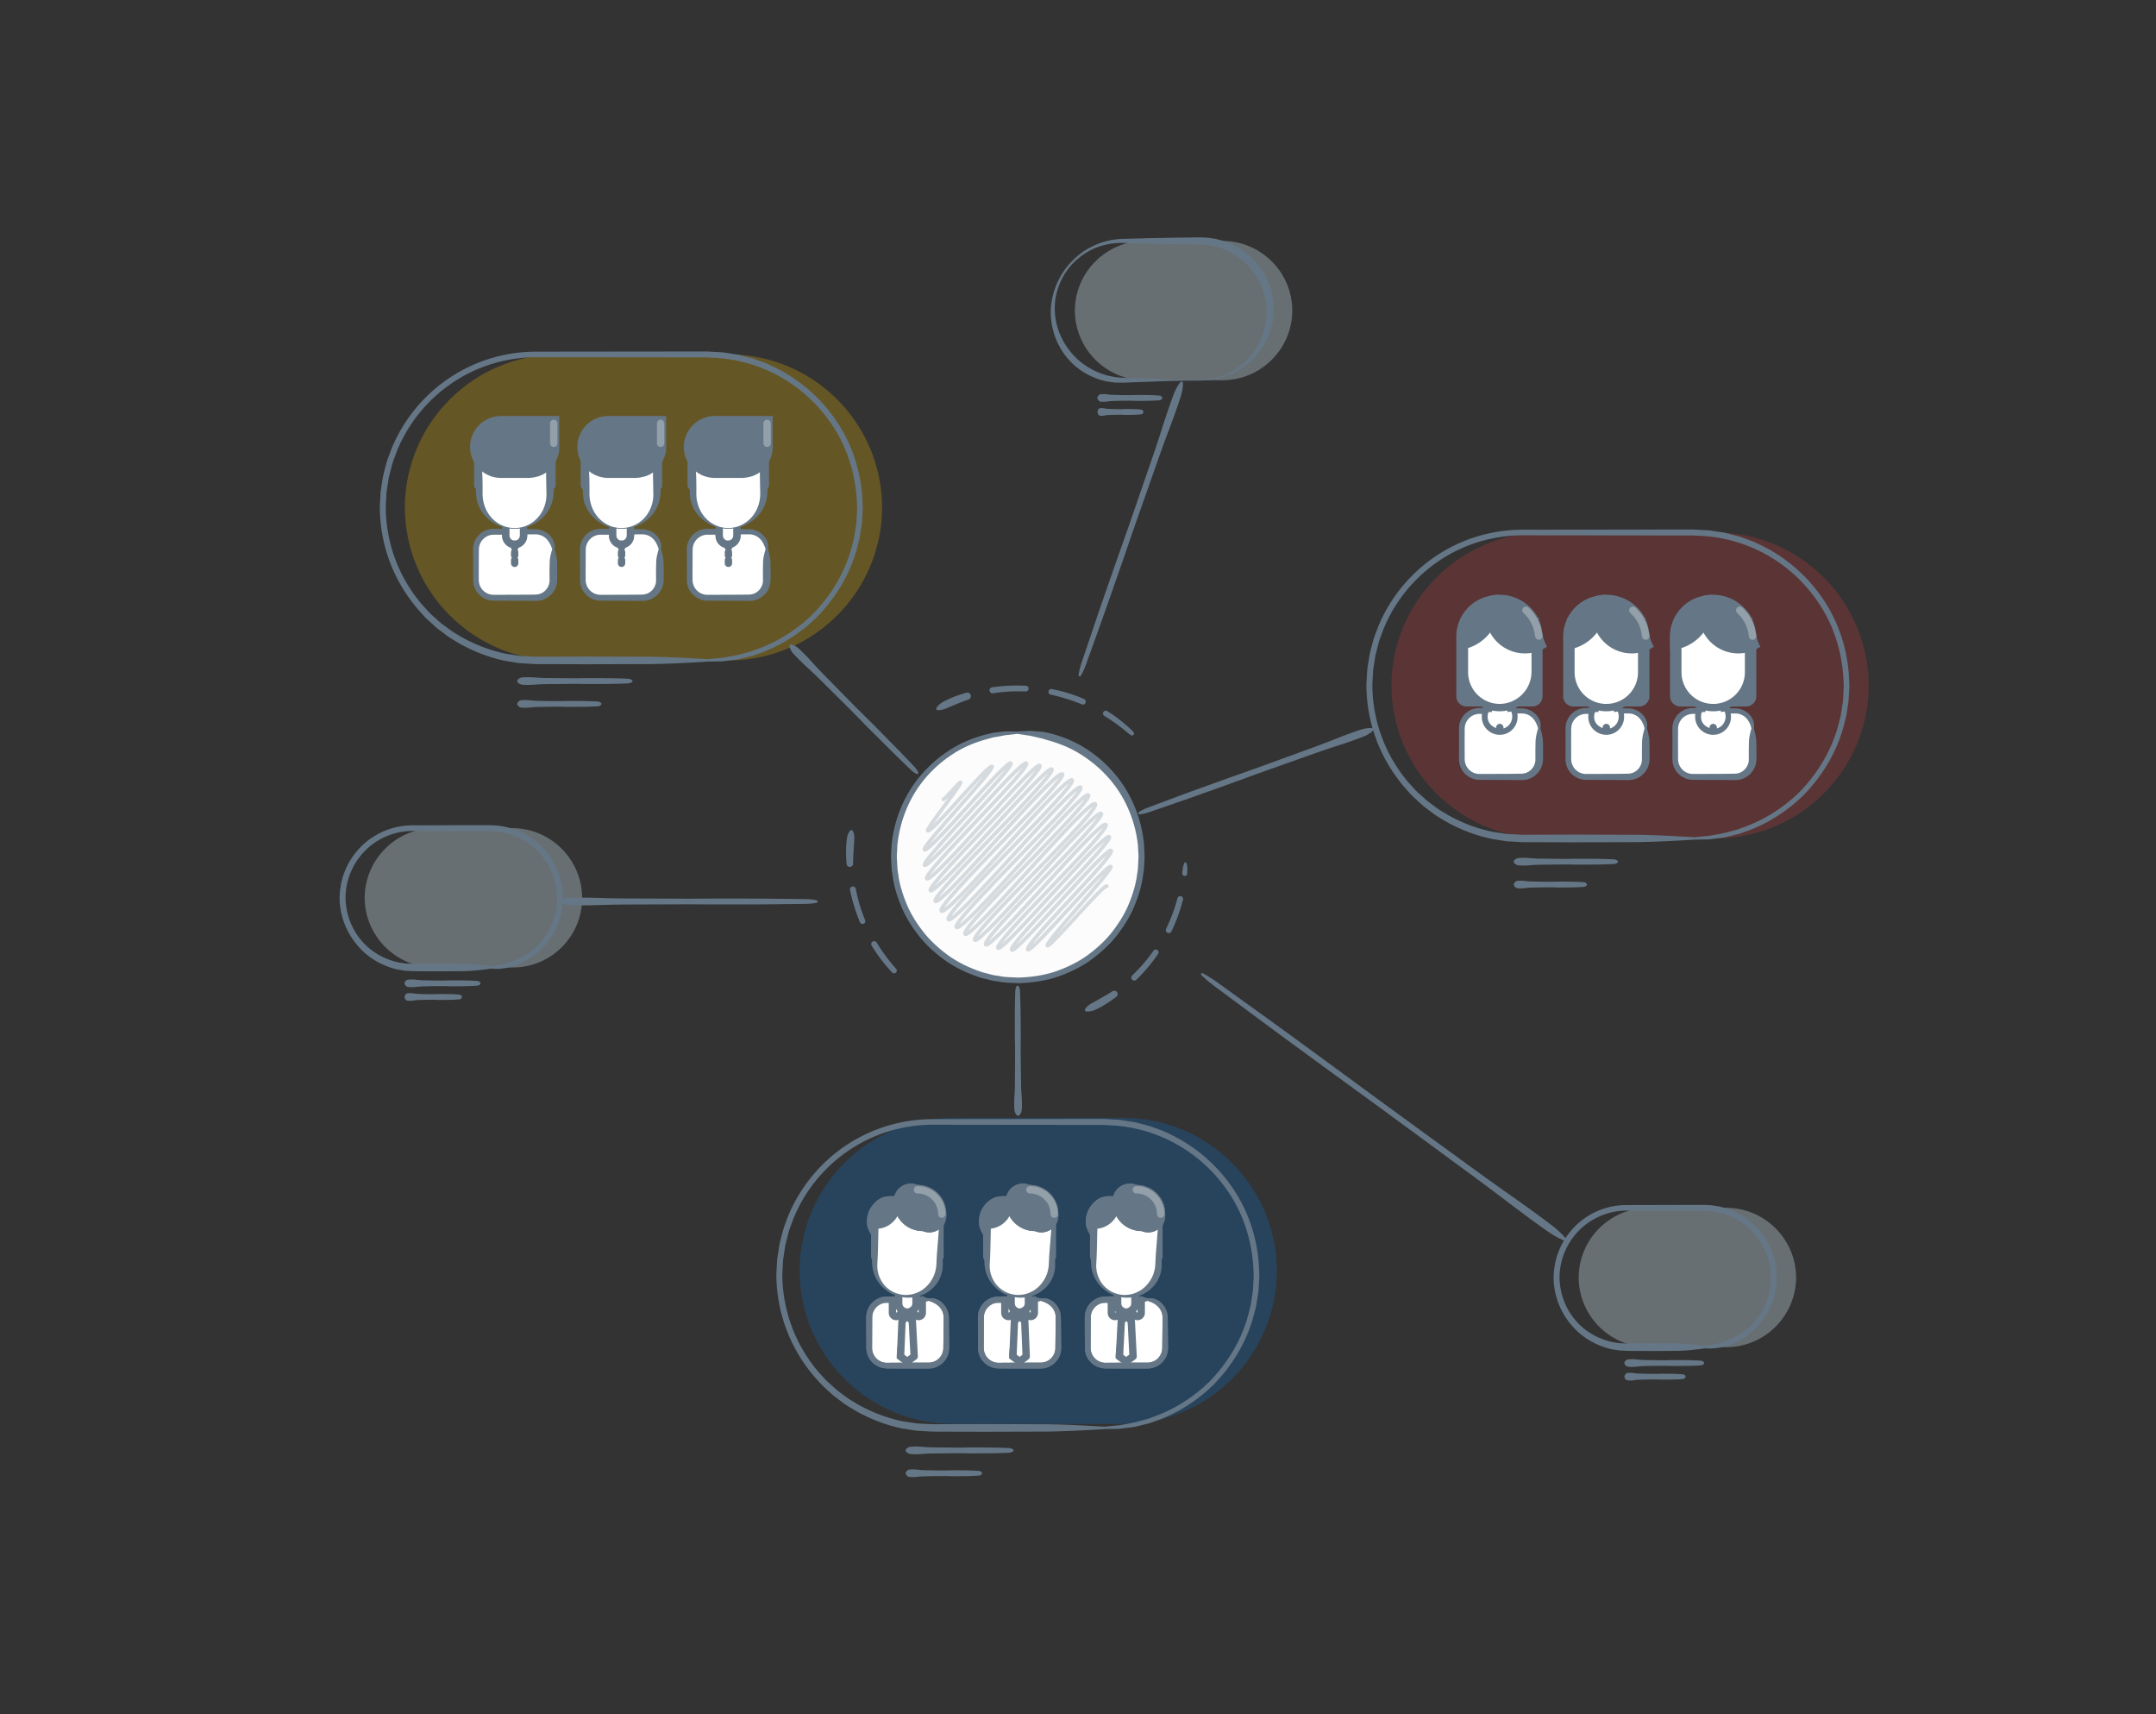 <svg id="Layer_1" xmlns="http://www.w3.org/2000/svg" viewBox="0 0 585 465"><rect x="0" y="0" width="585" height="465" fill="#333333" stroke="none"/><style>.st3{fill:#657786}.st5{stroke:#657786;stroke-width:2;stroke-miterlimit:10}.st5,.st6{fill:#fff}.st7,.st8,.st9{fill:none;stroke-width:2;stroke-linecap:round;stroke-miterlimit:10}.st7{opacity:.3;enable-background:new;stroke:#fff}.st8,.st9{stroke:#657786}.st9{stroke-dasharray:.86,1.29}.st10{opacity:.3}.st11,.st12{fill:none;stroke-width:2;stroke-linecap:round}.st11{stroke-miterlimit:10;stroke:#fff}.st12{stroke:#657786;stroke-linejoin:round}</style><path d="M197.85 179.15h-46.5c-22.886-.082-41.418-18.614-41.5-41.5.082-22.886 18.614-41.418 41.5-41.5h46.5c22.886.082 41.418 18.614 41.5 41.5-.082 22.886-18.614 41.418-41.5 41.5z" style="enable-background:new;opacity:.26;fill:#f4bb00"/><path d="M465.55 227.45h-46.5c-22.886-.082-41.418-18.614-41.5-41.5.082-22.886 18.614-41.418 41.5-41.5h46.5c22.886.082 41.418 18.614 41.5 41.5-.082 22.886-18.614 41.418-41.5 41.5z" style="opacity:.2;fill:#fa3e3e;enable-background:new"/><path d="M304.95 386.25h-46.5c-22.886-.082-41.418-18.614-41.5-41.5.082-22.886 18.614-41.418 41.5-41.5h46.5c22.886.082 41.418 18.614 41.5 41.5-.05 22.9-18.6 41.45-41.5 41.5z" style="opacity:.24;fill:#057bde;enable-background:new"/><path class="st3" d="m191.85 179.489-3.97.229c-2.588.136-6.384.35-11.216.424l-17.43.05-10.721-.03-2.868-.01c-1.075-.026-1.974-.103-2.987-.154l-1.493-.086c-.507-.06-1.027-.156-1.544-.233-1.032-.178-2.094-.302-3.131-.534-4.14-.925-8.292-2.542-12.244-4.815-.962-.612-1.974-1.166-2.914-1.843l-2.795-2.113c-.883-.777-1.746-1.591-2.628-2.395-.883-.803-1.628-1.756-2.456-2.637-3.15-3.67-5.79-7.962-7.597-12.711a42.682 42.682 0 0 1-2.8-15.244l.213-3.893c.178-1.322.403-2.658.608-3.993.268-1.318.656-2.604.982-3.914.37-1.296.907-2.545 1.357-3.825a42.604 42.604 0 0 1 9-13.66 42.469 42.469 0 0 1 13.724-9.366 42.599 42.599 0 0 1 16.407-3.343l32.964-.036 8.12-.012c1.346 0 2.69 0 4.03-.002h1.004c.186.004.291-.006.545.009l.5.027 1.998.108c.668.053 1.322.035 1.999.146l2.022.313c.671.112 1.35.193 2.01.332l1.949.506 1.94.508 1.877.69 1.867.69c.606.266 1.194.57 1.79.852 9.55 4.545 16.865 12.536 20.676 21.416 1.904 4.45 2.965 9.091 3.314 13.619.045 1.152.148 2.222.142 3.415l-.183 3.256c-.01.535-.09 1.078-.183 1.621l-.253 1.616-.253 1.6c-.119.52-.265 1.029-.394 1.54-1.965 8.241-6.392 14.917-11.148 19.783-4.89 4.809-10.198 7.79-14.763 9.54l-1.684.608-.807.287c-.27.081-.542.139-.806.207-1.06.263-2.052.51-2.977.738-.927.208-1.813.26-2.609.382-.8.092-1.52.225-2.175.253-2.622.054-4.008.05-4.008.05l-.001.034zm-.001-.644s1.37-.153 3.918-.377c1.265-.187 2.82-.478 4.63-.84l2.875-.782c.254-.072.517-.133.776-.218l.778-.296 1.625-.61c4.417-1.716 9.545-4.628 14.256-9.302 4.58-4.733 8.829-11.203 10.686-19.165.123-.493.263-.986.375-1.485l.231-1.518.237-1.531c.087-.51.164-1.027.172-1.572l.168-3.258c-.003-.998-.107-2.139-.155-3.216-.363-4.362-1.39-8.826-3.222-13.11-3.677-8.547-10.733-16.237-19.925-20.6a40.638 40.638 0 0 0-14.853-3.87l-1.998-.107-.5-.027c-.08-.01-.31-.003-.458-.005h-1.004l-4.03-.001-8.12-.012-32.958-.036a41.07 41.07 0 0 0-15.812 3.245 40.916 40.916 0 0 0-13.208 9.046 41.03 41.03 0 0 0-8.646 13.165c-.428 1.234-.946 2.435-1.3 3.682-.309 1.259-.685 2.506-.938 3.761l-.575 3.775-.207 3.893c.016 4.997.966 10.036 2.718 14.572a40.826 40.826 0 0 0 7.333 12.196c.805.838 1.526 1.748 2.382 2.51.856.763 1.69 1.537 2.543 2.275.906.672 1.806 1.34 2.699 2 .906.642 1.883 1.16 2.808 1.74 3.805 2.138 7.787 3.647 11.746 4.493.983.21 1.965.31 2.93.472.485.07.958.158 1.445.211l1.493.075c.966.042 2.022.116 2.881.13l2.868-.01 10.72-.03 17.43.05c4.832.074 8.629.288 11.218.424l3.969.229-.001.034z"/><path d="M331.75 103.15h-21.2c-10.415-.055-18.845-8.485-18.9-18.9.055-10.415 8.485-18.845 18.9-18.9h21.2c10.415.055 18.845 8.485 18.9 18.9-.055 10.415-8.484 18.845-18.9 18.9zm-192.7 159.3h-21.2c-10.415-.055-18.845-8.485-18.9-18.9.055-10.415 8.485-18.845 18.9-18.9h21.2c10.415.055 18.845 8.485 18.9 18.9.044 10.394-8.346 18.856-18.74 18.9h-.16zm329.4 103h-21.2c-10.415-.055-18.845-8.485-18.9-18.9.055-10.415 8.485-18.845 18.9-18.9h21.2c10.415.055 18.845 8.485 18.9 18.9-.055 10.416-8.485 18.845-18.9 18.9z" style="opacity:.45;fill:#aab8c2;enable-background:new"/><path class="st3" d="m325.75 103.25-1.808.01c-1.178.007-2.907.01-5.108.065-2.2.026-4.872.16-7.937.258l-4.883.18-1.306.049c-.514.007-.907-.012-1.375-.016-.88.029-1.896-.165-2.87-.302-3.842-.747-7.872-2.82-10.791-6.303-2.953-3.439-4.684-8.145-4.555-13.059.18-4.799 2.226-9.704 5.748-13.292 3.483-3.633 8.497-5.895 13.685-6.038l7.535-.2c2.505-.045 5-.09 7.476-.133l3.697-.045 1.835-.019.458-.005.28.001.229.01.91.042c.59.003 1.235.093 1.883.195.32.05.645.089.96.148l.919.23.916.23.886.315.883.318c.288.119.565.261.848.39 4.518 2.099 8.004 5.873 9.763 10.079a19.985 19.985 0 0 1 1.52 6.423c.015.557.055 1.011.045 1.639l-.11 1.481c-.015.48-.162 1.023-.24 1.52a9.61 9.61 0 0 1-.343 1.472c-1.029 3.83-3.223 6.828-5.471 8.986-2.312 2.143-4.785 3.38-6.857 4.152-1.038.405-2.012.598-2.846.81-.846.151-1.572.255-2.16.324l-1.816.085zm0-.2 1.793-.115c.58-.077 1.295-.192 2.127-.354.82-.216 1.764-.468 2.766-.903 2.016-.81 4.294-2.26 6.352-4.438 2.004-2.213 3.758-5.202 4.476-8.75a8.19 8.19 0 0 0 .229-1.324c.043-.457.141-.864.146-1.368l.055-1.484c-.014-.37-.067-.923-.097-1.381-.199-1.916-.653-3.873-1.48-5.743a18.56 18.56 0 0 0-8.745-9.04c-.25-.122-.496-.257-.753-.369l-.786-.298-.79-.302-.818-.221-.823-.225c-.273-.057-.546-.094-.82-.143-.542-.1-1.093-.198-1.718-.216l-.91-.06-.227-.014a4.694 4.694 0 0 0-.176-.002l-.457-.005-1.836-.018-3.697-.046-7.476-.132-7.535-.201a18.58 18.58 0 0 0-7.188 1.305 18.688 18.688 0 0 0-6.055 4.07c-3.453 3.479-5.253 8.28-5.114 12.919.08 2.233.575 4.497 1.419 6.494a19.527 19.527 0 0 0 3.382 5.353c2.718 3.135 6.323 5.007 9.804 5.904.435.102.866.163 1.293.248.415.097.865.151 1.32.183.434.037.931.093 1.297.114l1.306.049 4.883.18c3.065.098 5.737.232 7.937.258 2.2.055 3.93.058 5.109.064l1.807.011zm-192.7 159.74-1.808.231c-1.18.13-2.91.349-5.111.421l-7.942.05-4.884-.03-1.307-.01c-.551-.014-.916-.052-1.392-.077l-.68-.044c-.234-.027-.485-.075-.729-.112-.488-.086-.993-.15-1.481-.261-3.845-.903-7.821-3.02-10.728-6.506-2.947-3.424-4.86-8.035-4.837-13.06l.101-1.772.29-1.88c.13-.615.309-1.213.463-1.823.178-.603.425-1.185.637-1.78a19.866 19.866 0 0 1 4.207-6.352c3.598-3.706 8.792-5.909 14.04-5.892l15.017-.038 3.7-.01 1.836-.001h.457l.273.006.228.013.91.05c2.507.17 5.007.84 7.201 1.906 4.444 2.13 7.834 5.86 9.607 9.997a19.876 19.876 0 0 1 1.524 6.346c.018.543.072 1.02.059 1.603l-.076 1.484c-.022.489-.137 1.018-.202 1.516l-.118.751-.184.717c-.909 3.835-2.978 6.939-5.198 9.186a19.856 19.856 0 0 1-6.877 4.39c-1.059.431-2.069.598-2.922.814-.878.098-1.62.198-2.225.206l-1.38-.038c-.312-.012-.47-.035-.47-.035v.033zm0-.645s.157-.015.454-.069l1.31-.185c.571-.064 1.257-.27 2.07-.413.796-.238 1.722-.46 2.701-.878a18.523 18.523 0 0 0 6.367-4.152c2.042-2.113 3.932-5.01 4.733-8.562l.165-.663.097-.67c.053-.455.156-.881.174-1.374l.061-1.484c.005-.416-.05-.945-.071-1.418a19.06 19.06 0 0 0-1.433-5.839c-1.64-3.803-4.77-7.233-8.858-9.181a18.093 18.093 0 0 0-6.599-1.736l-.91-.05-.228-.012-.07-.003h-2.408l-3.699-.011-15.018-.038c-4.84.002-9.62 2.047-12.923 5.475-3.346 3.413-5.186 8-5.203 12.6.012 2.173.438 4.45 1.22 6.455a17.993 17.993 0 0 0 3.271 5.415c2.727 3.14 6.388 4.974 9.87 5.721.433.088.859.13 1.28.2.213.029.415.069.633.09l.68.03c.427.018.953.053 1.282.055l1.307-.01 4.884-.03 7.942.05c2.201.073 3.931.291 5.11.421l1.809.232v.034zm329.608 103.617-.208.027-1.807.232c-1.18.13-2.908.349-5.109.421l-7.937.05-4.883-.03-1.306-.01c-.551-.013-.916-.052-1.39-.077a9.327 9.327 0 0 1-1.408-.154c-.49-.085-.993-.152-1.482-.26-3.843-.9-7.818-3.014-10.727-6.495-2.95-3.42-4.866-8.024-4.851-13.049l.1-1.772c.082-.618.19-1.25.288-1.877.125-.618.307-1.213.46-1.824.172-.604.424-1.185.634-1.78a19.863 19.863 0 0 1 10.582-10.712 19.848 19.848 0 0 1 7.632-1.559l15.015-.037 3.697-.011 1.835-.001h.458l.273.003.228.013.91.051c.593.01 1.229.107 1.866.214.316.052.636.094.946.156l.907.237.904.237.874.322.869.322c.284.12.556.265.834.396 4.446 2.117 7.853 5.832 9.63 9.966a19.9 19.9 0 0 1 1.546 6.336c.021.547.068 1.01.065 1.612l-.09 1.483c-.012.481-.141 1.013-.207 1.51-.07.507-.165 1-.307 1.466-.927 3.829-2.99 6.924-5.204 9.177a20.053 20.053 0 0 1-6.857 4.413c-1.06.426-2.06.621-2.916.825-.871.134-1.62.19-2.22.236a42.91 42.91 0 0 1-1.644-.057zm-.087-.636c.23-.039.787-.132 1.637-.245 1.126-.233 2.796-.509 4.762-1.33a18.717 18.717 0 0 0 6.352-4.176c2.038-2.12 3.924-5.01 4.743-8.56.13-.438.21-.882.265-1.33.054-.457.17-.875.18-1.377l.075-1.483c-.007-.396-.054-.94-.078-1.408a19.087 19.087 0 0 0-1.454-5.83c-1.642-3.8-4.79-7.215-8.879-9.152-.255-.12-.505-.254-.766-.364l-.8-.293-.802-.295-.831-.215-.834-.218c-.278-.054-.556-.088-.835-.135-.552-.094-1.11-.186-1.734-.197l-.91-.05-.228-.012h-2.476l-3.697-.011-15.007-.038c-4.845.006-9.612 2.068-12.91 5.497-3.34 3.418-5.167 8-5.184 12.603a18.41 18.41 0 0 0 1.23 6.449 17.994 17.994 0 0 0 3.275 5.409c2.728 3.135 6.388 4.967 9.87 5.711.432.086.857.13 1.279.198.213.029.413.07.633.09l.68.03c.426.017.952.054 1.281.054l1.306-.01 4.883-.03 7.937.05c2.2.073 3.93.291 5.109.421l1.807.232.12.015zm-3.021-137.337-3.97.229c-2.588.136-6.384.35-11.216.424l-17.43.05-10.721-.03-2.868-.01c-1.075-.026-1.974-.103-2.987-.154l-1.493-.086c-.507-.06-1.027-.156-1.544-.233-1.032-.178-2.094-.303-3.132-.534-4.139-.925-8.291-2.542-12.243-4.815-.962-.612-1.975-1.166-2.914-1.843l-2.795-2.113c-.883-.777-1.746-1.591-2.628-2.395-.883-.803-1.628-1.756-2.456-2.637-3.15-3.67-5.79-7.962-7.597-12.711a42.682 42.682 0 0 1-2.8-15.244l.213-3.893c.178-1.322.403-2.658.608-3.993.268-1.318.656-2.604.982-3.914.37-1.296.907-2.545 1.357-3.824a42.606 42.606 0 0 1 9-13.66 42.467 42.467 0 0 1 13.724-9.367 42.596 42.596 0 0 1 16.41-3.343l32.961-.036 8.12-.012 4.03-.001h1.004c.186.003.29-.007.544.008l.5.027 1.999.108c.668.053 1.322.035 1.999.146l2.022.313c.671.112 1.35.193 2.01.332l1.949.507 1.94.507 1.877.691 1.867.69c.606.265 1.195.57 1.79.852 9.55 4.544 16.865 12.535 20.677 21.415 1.903 4.45 2.964 9.091 3.313 13.62.045 1.152.149 2.221.142 3.414l-.183 3.256c-.01.535-.09 1.078-.183 1.621l-.253 1.616-.253 1.6c-.119.52-.264 1.029-.394 1.54-1.965 8.241-6.392 14.917-11.148 19.783-4.89 4.809-10.197 7.79-14.763 9.54l-1.684.608-.807.287c-.27.081-.542.139-.806.207l-2.977.739c-.927.207-1.813.26-2.609.382-.8.09-1.52.224-2.175.252-2.622.054-4.008.05-4.008.05l-.001.034zm-.001-.644s1.37-.153 3.918-.377c1.265-.187 2.82-.478 4.63-.84l2.875-.782c.254-.072.517-.133.776-.218l.778-.296 1.625-.61c4.417-1.716 9.544-4.628 14.256-9.302 4.58-4.733 8.829-11.203 10.686-19.165.123-.493.263-.986.375-1.485l.231-1.518.237-1.531c.087-.51.164-1.027.172-1.572l.168-3.258c-.003-.998-.107-2.14-.155-3.216-.364-4.362-1.39-8.826-3.222-13.11-3.677-8.548-10.733-16.237-19.925-20.601a40.64 40.64 0 0 0-14.853-3.87l-1.998-.106-.5-.027c-.08-.01-.31-.003-.458-.005h-1.005l-4.03-.001-8.119-.012-32.961-.036a41.073 41.073 0 0 0-15.81 3.245 40.916 40.916 0 0 0-13.207 9.046 41.03 41.03 0 0 0-8.646 13.165c-.429 1.234-.946 2.434-1.3 3.682-.31 1.259-.685 2.506-.938 3.76l-.575 3.776-.207 3.893c.015 4.997.966 10.036 2.718 14.572a40.829 40.829 0 0 0 7.333 12.196c.805.838 1.526 1.748 2.382 2.51.856.763 1.69 1.537 2.543 2.275.906.672 1.806 1.34 2.699 2 .906.642 1.883 1.16 2.808 1.74 3.805 2.138 7.786 3.646 11.745 4.493.984.21 1.965.31 2.93.472.486.07.959.158 1.446.211l1.493.074c.966.042 2.022.117 2.881.13l2.868-.01 10.72-.03 17.43.05c4.832.075 8.629.29 11.218.425l3.969.229-.001.034zM299.45 387.689l-3.97.229c-2.588.136-6.385.35-11.218.424l-17.43.05-10.722-.03-2.868-.01c-1.075-.027-1.974-.104-2.988-.154l-1.493-.087c-.507-.06-1.027-.155-1.544-.233-1.032-.178-2.094-.302-3.131-.534-4.14-.925-8.293-2.543-12.245-4.816-.961-.613-1.974-1.166-2.913-1.844l-2.795-2.113c-.882-.778-1.746-1.592-2.628-2.396-.882-.804-1.628-1.756-2.456-2.637-3.15-3.67-5.789-7.964-7.595-12.714a42.68 42.68 0 0 1-2.797-15.245l.213-3.893c.18-1.323.403-2.658.609-3.994.269-1.317.656-2.604.982-3.914.373-1.295.908-2.545 1.359-3.824a42.606 42.606 0 0 1 9.003-13.66 42.435 42.435 0 0 1 13.728-9.362 42.614 42.614 0 0 1 16.412-3.339l32.963-.036 8.12-.012 4.03-.002h1.255l.17.003.125.006.5.028 1.998.108c.669.054 1.322.033 2 .148l2.022.312c.67.113 1.35.192 2.01.334l1.949.507 1.94.51 1.876.69 1.868.69c.605.268 1.194.57 1.79.853 9.548 4.549 16.858 12.544 20.668 21.426 1.901 4.452 2.96 9.094 3.306 13.622.045 1.152.15 2.223.14 3.413l-.178 3.257c-.009.535-.092 1.079-.183 1.622l-.252 1.616-.251 1.6a20063 20063 0 0 0-.394 1.54c-1.96 8.245-6.388 14.92-11.145 19.787-4.892 4.807-10.202 7.786-14.77 9.531l-1.684.608-.808.286c-.27.08-.541.138-.806.206l-2.977.736c-.929.206-1.815.257-2.61.379-.8.09-1.521.222-2.176.25-2.622.05-4.008.044-4.008.044l-.001.034zm0-.644s1.37-.151 3.919-.372c1.265-.184 2.82-.474 4.63-.835l2.876-.778c.255-.072.518-.134.777-.217l.778-.296 1.626-.609c4.419-1.711 9.548-4.621 14.262-9.293 4.579-4.733 8.83-11.204 10.682-19.167l.375-1.486.23-1.518.234-1.531c.086-.51.166-1.026.173-1.572l.163-3.258c0-1.001-.106-2.14-.153-3.218-.36-4.362-1.384-8.827-3.215-13.113-3.676-8.548-10.726-16.243-19.917-20.61a40.641 40.641 0 0 0-14.852-3.877l-1.999-.107-.5-.026-.125-.007c.045.002-.06 0-.082 0l-.251.001h-1.004l-4.03-.001-8.12-.012-32.964-.036c-5.422.027-10.84 1.128-15.811 3.241a40.882 40.882 0 0 0-13.212 9.043 41.03 41.03 0 0 0-8.65 13.164c-.429 1.233-.945 2.435-1.301 3.682-.309 1.259-.684 2.506-.939 3.76l-.576 3.775-.206 3.894c.014 4.997.964 10.037 2.715 14.574a40.827 40.827 0 0 0 7.331 12.198c.805.838 1.526 1.748 2.382 2.51l2.543 2.276c.906.672 1.806 1.34 2.699 2 .905.642 1.883 1.16 2.808 1.74 3.805 2.14 7.787 3.649 11.746 4.495.983.21 1.965.311 2.93.473.485.069.959.157 1.446.21l1.493.075c.966.042 2.022.116 2.881.13l2.868-.01 10.721-.03 17.431.05c4.833.075 8.63.29 11.218.425l3.97.229v.034zm-50.716-177.09s-.77-.311-1.726-1.248l-3.983-3.852-5.557-5.521c-1.011-1.015-2.069-2.051-3.114-3.134l-3.19-3.26-6.37-6.329c-2.026-2.026-3.929-3.907-5.632-5.446-1.688-1.554-3.043-2.901-3.935-3.9-.894-.997-1.017-1.953-1.017-1.953a.428.428 0 0 1 .48-.478s.955.128 1.948 1.027c.994.897 2.335 2.258 3.881 3.954 1.531 1.71 3.402 3.622 5.419 5.658l6.298 6.4 3.245 3.206c1.077 1.05 2.108 2.113 3.118 3.13l5.495 5.582 3.833 4.002c.931.96 1.24 1.732 1.24 1.732a.332.332 0 0 1-.433.43z"/><path class="st3" d="M308.972 220.328s.88-.664 2.607-1.3l7.149-2.665c2.953-1.116 6.42-2.359 10.13-3.702l5.725-2.053 5.924-2.088 11.618-4.226c3.711-1.34 7.17-2.606 10.099-3.788 2.937-1.161 5.41-2.06 7.166-2.615 1.757-.557 2.945-.36 2.945-.36a.388.388 0 0 1 .23.638s-.792.908-2.502 1.596c-1.708.69-4.187 1.57-7.192 2.543-3.012.953-6.485 2.177-10.2 3.504l-11.653 4.133-5.897 2.158-5.724 2.06c-3.717 1.324-7.182 2.572-10.17 3.59l-7.21 2.493c-1.738.609-2.839.656-2.839.656a.32.32 0 0 1-.206-.574zm-32.55 47.244s.329.546.348 1.502c.027.956.094 2.322.122 3.962.038 1.639.047 3.552.065 5.601l.017 3.16c-.018 1.076-.044 2.169-.034 3.262l.074 6.421.039 2.955c.018.939.082 1.827.134 2.646.124 1.64.11 3.006.053 3.962-.066.957-.65 1.506-.65 1.506a.5.5 0 0 1-.679.002s-.589-.544-.662-1.5a29.817 29.817 0 0 1 .023-3.962c.045-.82.102-1.709.113-2.648l.016-2.955.026-6.421c.001-1.093-.033-2.186-.06-3.262-.001-1.076-.004-2.135-.006-3.16.002-2.05-.003-3.962.022-5.602.016-1.64.072-3.006.092-3.962.012-.957.336-1.504.336-1.504a.356.356 0 0 1 .611-.003zm-22.333-75.52s.322-.573 1.017-1.121c.344-.273.77-.55 1.256-.783.484-.238 1-.496 1.528-.723 1.053-.468 2.146-.837 2.967-1.104.82-.27 1.377-.413 1.377-.413l.007-.001a.962.962 0 0 1 .568 1.835l-1.294.473c-.776.283-1.79.71-2.808 1.126l-1.49.629c-.466.22-.927.372-1.334.486a6.702 6.702 0 0 1-1.037.183c-.269.021-.435.01-.435.01a.401.401 0 0 1-.322-.597zm15.132-5.607 1.415-.183c.853-.1 1.995-.2 3.14-.251 2.288-.117 4.576.017 4.576.017h.009a.776.776 0 0 1-.084 1.55s-2.213-.11-4.422.024a45.093 45.093 0 0 0-3.027.271l-1.374.191-.015.002a.818.818 0 1 1-.225-1.62l.007-.001zm16.192.477 1.394.296c.837.19 1.948.471 3.042.81a47.486 47.486 0 0 1 4.296 1.582l.008.004a.795.795 0 0 1-.627 1.46s-2.037-.868-4.155-1.506a49.066 49.066 0 0 0-2.926-.821l-1.352-.314-.015-.003a.772.772 0 0 1 .335-1.508zm15.041 5.985 1.193.78c.714.475 1.64 1.149 2.533 1.861.895.71 1.76 1.458 2.39 2.037.635.575.996 1.023.996 1.023a.565.565 0 0 1-.765.818s-.457-.326-1.09-.866a45.014 45.014 0 0 0-2.39-1.89 56.648 56.648 0 0 0-2.504-1.73l-1.175-.74-.013-.007a.764.764 0 0 1 .814-1.294l.011.008zm-69.068 32.488s.094.154.183.414c.097.26.184.615.223 1.038.042.422-.009.902-.035 1.42l-.088 1.617-.105 1.619-.037.746-.02.654-.03 1.407a.888.888 0 0 1-1.773.036l-.087-1.405-.042-.708-.014-.775c-.002-.537.002-1.11.02-1.684.034-.573.068-1.145.136-1.68.063-.533.109-1.033.245-1.45.133-.416.307-.757.467-.987.154-.227.285-.352.285-.352a.436.436 0 0 1 .672.09zm.818 15.718.283 1.358a44.89 44.89 0 0 0 1.731 5.829c.285.78.516 1.283.516 1.283a.763.763 0 1 1-1.405.598l-.005-.013-.52-1.332a46.75 46.75 0 0 1-1.032-2.972 46.653 46.653 0 0 1-.827-3.037l-.308-1.393a.8.8 0 0 1 1.562-.345v.005l.005.02zm5.671 14.58.736 1.176a44.89 44.89 0 0 0 1.736 2.496 48.797 48.797 0 0 0 2.795 3.43.735.735 0 0 1-1.076 1.002l-.006-.006s-1.583-1.656-2.965-3.484a46.738 46.738 0 0 1-1.814-2.572l-.765-1.204a.798.798 0 1 1 1.347-.856l.003.005.009.013zm56.537 18.047s.086-.152.263-.359a5.16 5.16 0 0 1 .768-.727c.333-.263.758-.488 1.212-.734l1.41-.79a77.139 77.139 0 0 0 2.621-1.513l1.173-.725a.915.915 0 0 1 1.05 1.495s-1.813 1.424-3.82 2.562c-.502.283-1.014.547-1.501.778-.487.234-.942.45-1.373.546-.857.225-1.527.087-1.527.087a.418.418 0 0 1-.276-.62zm12.805-9.128.989-.972a44.927 44.927 0 0 0 2.06-2.236c1.453-1.67 2.715-3.492 2.715-3.492a.759.759 0 0 1 1.253.857l-.005.007s-1.285 1.898-2.77 3.643a46.434 46.434 0 0 1-2.109 2.337l-1.006 1.012a.807.807 0 0 1-1.144-1.139l.006-.006.011-.01zm9.189-12.654.589-1.255a44.928 44.928 0 0 0 2.492-7.026.773.773 0 0 1 1.5.379l-.003.008s-.548 2.226-1.346 4.375a46.536 46.536 0 0 1-1.18 2.92l-.597 1.294a.806.806 0 1 1-1.464-.675l.002-.005.007-.015zm4.393-15.022s.042-.708.152-1.411a6.24 6.24 0 0 1 .23-.962c.086-.261.165-.433.165-.433a.326.326 0 0 1 .609.04s.055.182.105.452c.049.27.093.628.098.984.015.712-.039 1.42-.039 1.42a.662.662 0 0 1-1.32-.09z"/><path class="st5" d="M411.05 194.45a4.1 4.1 0 1 1-8.2 0 4.15 4.15 0 0 1 .3-1.6h7.5c.272.489.41 1.04.4 1.6z"/><path class="st3" d="M418.55 172.55v16.3a2.8 2.8 0 0 1-2.8 2.8h-17.8a2.8 2.8 0 0 1-2.8-2.8v-16.4a11.19 11.19 0 0 1 9-10.7h.1c.1 0 .3-.1.4-.1.56-.11 1.129-.177 1.7-.2h.4a11.83 11.83 0 0 1 8.2 3.2 10.6 10.6 0 0 1 3.3 5.9c.023.169.057.335.1.5a.75.75 0 0 0 .1.5c.083.326.116.663.1 1z"/><path class="st6" d="M411.05 194.45a4.1 4.1 0 1 1-8.2 0 4.15 4.15 0 0 1 .3-1.6h1.4v-6.5a2.43 2.43 0 0 1 2.4-2.4 2.61 2.61 0 0 1 1.7.7c.449.452.7 1.063.7 1.7v6.4h1.4c.188.548.29 1.121.3 1.7z"/><path class="st3" d="M411.15 194.448v.007c-.012 1.222-.427 2.49-1.335 3.498a4.436 4.436 0 0 1-1.71 1.161 3.9 3.9 0 0 1-1.05.243c-.268.023-.336.02-.513.028-.165-.003-.387-.032-.579-.053a4.247 4.247 0 0 1-1.055-.324 4.568 4.568 0 0 1-.941-.574 4.873 4.873 0 0 1-.76-.786 4.832 4.832 0 0 1-.53-.942 4.652 4.652 0 0 1-.323-2.059 5.14 5.14 0 0 1 .482-1.923l.104-.223.21.01c.467.024.933.033 1.4.037l-.302.302c.003-1.702-.197-3.404-.386-5.105a36.95 36.95 0 0 1-.123-1.277l-.007-.08c0-.035-.004.025-.002-.09v-.04l-.003-.16c.002-.113.026-.316.051-.454.053-.284.144-.562.268-.825a3.375 3.375 0 0 1 2.827-1.874 3.555 3.555 0 0 1 1.76.402c.268.134.511.314.732.515.247.24.442.496.59.755a3.25 3.25 0 0 1 .45 1.751l-.044 1.277a25.23 25.23 0 0 1-.23 2.552l-.417 2.553-.364-.364c.466.061.933.14 1.4.172l.153.01.029.12c.138.584.212 1.172.218 1.76zm-.2 0a4.164 4.164 0 0 0-.382-1.636l.182.13c-.467.032-.933.11-1.4.172l-.299.04-.066-.404-.416-2.553a25.23 25.23 0 0 1-.23-2.552l-.044-1.277a1.644 1.644 0 0 0-.192-.688 1.47 1.47 0 0 0-.184-.255 2.209 2.209 0 0 0-.3-.23 1.617 1.617 0 0 0-.684-.234c-.5-.025-1.02.239-1.311.698a1.651 1.651 0 0 0-.177.367c-.018.07-.032.077-.05.175l-.021.159-.006.04c.002-.089-.002-.002-.002-.011l-.007.08a37.2 37.2 0 0 1-.123 1.276c-.19 1.701-.39 3.403-.386 5.105l.001.3-.303.002c-.467.004-.933.013-1.4.037l.314-.212a3.2 3.2 0 0 0-.1 1.627 3.52 3.52 0 0 0 .61 1.416c.145.204.309.39.488.555.175.168.358.326.563.448.388.276.829.46 1.284.582.108.02.182.052.32.073l.392.056c.244.021.492.021.744.004.254-.013.507-.068.762-.138.257-.068.503-.178.748-.307a3.25 3.25 0 0 0 .673-.497c.2-.199.402-.414.536-.671.148-.248.273-.517.348-.801.08-.278.107-.57.118-.875z"/><path class="st5" d="M406.95 191.95a9.6 9.6 0 0 1-9.6-9.6v-13.8h19.2v13.8a9.73 9.73 0 0 1-9.6 9.6z"/><path class="st3" d="M419.75 175.45c-.4.2-.8.5-1.2.7a10.92 10.92 0 0 1-4.8 1.1c-5.907-.006-10.694-4.793-10.7-10.7a10.16 10.16 0 0 1 1.2-4.9c.1 0 .3-.1.4-.1a14.918 14.918 0 0 1 2.1-.2 11.83 11.83 0 0 1 8.2 3.2 10.6 10.6 0 0 1 3.3 5.9c.024.169.057.335.1.5-.016.205.019.411.1.6a13.749 13.749 0 0 0 1.3 3.9z"/><path class="st7" d="M414.05 165.55a10.6 10.6 0 0 1 3.3 5.9c.024.169.057.335.1.5-.016.205.019.411.1.6"/><path class="st3" d="M406.85 164.15c.008 6.51-5.098 11.88-11.6 12.2v-4a11.19 11.19 0 0 1 9-10.7h.1c.1 0 .3-.1.4-.1.56-.11 1.129-.177 1.7-.2.273.908.408 1.852.4 2.8z"/><path class="st8" d="M406.95 197.35v1"/><path class="st6" d="M417.65 197.65v8.3a4.8 4.8 0 0 1-4.8 4.8h-11.4a4.8 4.8 0 0 1-4.8-4.8v-8.3a4.8 4.8 0 0 1 4.8-4.8h1.7a4.53 4.53 0 0 0-.3 1.6 4.1 4.1 0 1 0 8.2 0 4.15 4.15 0 0 0-.3-1.6h2.2a4.78 4.78 0 0 1 4.7 4.8z"/><path class="st3" d="M417.99 197.65c.299 1.09.57 2.18.65 3.27.029 1.09.055 2.18.053 3.27l-.007 1.634c-.02.405-.009.511-.075.93-.05.37-.14.675-.238.992-.418 1.258-1.301 2.328-2.405 3.013a5.571 5.571 0 0 1-1.798.723c-.616.147-1.331.15-1.83.133l-3.27-.04-6.539-.023-.817-.003h-.205l-.244-.01c-.143-.01-.257-.007-.423-.029a5.413 5.413 0 0 1-1.853-.545 5.56 5.56 0 0 1-2.598-2.673 5.681 5.681 0 0 1-.489-1.827c-.045-.672-.012-1.136-.02-1.705l.012-3.27-.013-3.269-.003-.408.001-.244.01-.204a5.46 5.46 0 0 1 .835-2.694c.674-1.07 1.71-1.93 2.926-2.327a5.925 5.925 0 0 1 1.865-.297l1.635.003 1.164.003-.417 1.084a3.758 3.758 0 0 0-.248 1.216c-.002.015 0 .113-.003.06l.006.127.012.252c.033.245.075.493.172.758.08.26.218.497.358.728a3.44 3.44 0 0 0 1.191 1.091c.243.12.492.234.758.292.244.074.575.092.768.106.157-.011.362-.009.479-.031.119-.022.232-.03.37-.072.266-.057.516-.167.763-.283.48-.257.904-.63 1.216-1.083.62-.899.76-2.141.35-3.182l-.39-.988 1.051.01 1.206.013.603.006.302.003.196.007.15.012c.186.007.419.04.668.087.249.036.45.116.677.174.43.158.855.34 1.233.6a5.173 5.173 0 0 1 1.822 2c.402.815.53 1.757.348 2.612l.034-.002zm-.645-.001c-.068-.188-.09-.372-.157-.549-.066-.176-.111-.351-.19-.516a5.606 5.606 0 0 0-1.116-1.776 3.974 3.974 0 0 0-.808-.651c-.289-.193-.614-.318-.938-.434-.164-.035-.34-.101-.493-.115a3.114 3.114 0 0 0-.528-.058l-.15-.009s-.096-.005-.03-.002l-.075.001-.301.003-.603.006-1.206.013.66-.978c.61 1.459.46 3.2-.416 4.548a4.992 4.992 0 0 1-1.738 1.612c-.355.182-.724.349-1.116.436-.186.056-.408.086-.622.116-.215.03-.35.023-.528.037-.478-.009-.823-.044-1.229-.148-.393-.088-.764-.249-1.122-.428a5.016 5.016 0 0 1-1.764-1.602c-.214-.34-.411-.693-.536-1.076a4.883 4.883 0 0 1-.265-1.207l-.013-.252-.007-.126.002-.192a5.392 5.392 0 0 1 .347-1.738l.747 1.086-1.635.003a4.29 4.29 0 0 0-1.347.218 4.022 4.022 0 0 0-2.106 1.645 3.831 3.831 0 0 0-.53 1.25c-.043.229-.086.37-.095.677l-.012.204c-.003-.01-.002.115-.003.165l-.003.41-.013 3.269.011 3.27c.008.52-.011 1.147.025 1.563.048.455.17.9.362 1.313a3.99 3.99 0 0 0 1.882 1.91c.395.195.882.337 1.267.375.104.017.263.016.392.024l.103.005.061.001h.205l.817-.003 6.54-.023 3.269-.04c.59-.003.972-.025 1.417-.138.429-.11.836-.3 1.193-.555a3.973 3.973 0 0 0 1.504-2.07c.055-.205.11-.428.125-.6.036-.117.035-.56.035-.699l-.007-1.635c-.002-1.09.024-2.18.053-3.27.08-1.09.35-2.179.65-3.269l.035-.001z"/><path class="st5" d="M439.95 194.45a4.1 4.1 0 1 1-8.2 0 4.15 4.15 0 0 1 .3-1.6h7.5c.272.489.41 1.04.4 1.6z"/><path class="st3" d="M447.55 172.55v16.3a2.8 2.8 0 0 1-2.8 2.8h-17.8a2.8 2.8 0 0 1-2.8-2.8v-16.4a11.19 11.19 0 0 1 9-10.7h.1c.1 0 .3-.1.4-.1.56-.11 1.129-.177 1.7-.2h.4a11.83 11.83 0 0 1 8.2 3.2 10.6 10.6 0 0 1 3.3 5.9c.023.169.057.335.1.5a.75.75 0 0 0 .1.5c.083.326.116.663.1 1z"/><path class="st6" d="M439.95 194.45a4.1 4.1 0 1 1-8.2 0 4.15 4.15 0 0 1 .3-1.6h1.4v-6.5a2.43 2.43 0 0 1 2.4-2.4 2.61 2.61 0 0 1 1.7.7c.449.452.7 1.063.7 1.7v6.4h1.4c.188.548.29 1.121.3 1.7z"/><path class="st3" d="M440.05 194.448v.007c-.012 1.222-.428 2.49-1.335 3.498a4.436 4.436 0 0 1-1.71 1.161 3.9 3.9 0 0 1-1.05.243c-.268.023-.336.02-.513.028-.165-.003-.387-.032-.579-.053a4.247 4.247 0 0 1-1.055-.324 4.568 4.568 0 0 1-.941-.574 4.873 4.873 0 0 1-.76-.786 4.832 4.832 0 0 1-.53-.942 4.652 4.652 0 0 1-.323-2.059 5.14 5.14 0 0 1 .482-1.923l.104-.223.21.01c.466.024.933.033 1.4.037l-.302.302c.003-1.702-.197-3.404-.386-5.105a36.95 36.95 0 0 1-.123-1.277l-.007-.08c0-.035-.004.025-.002-.09v-.04l-.003-.16c.002-.113.026-.316.051-.454.053-.284.144-.562.268-.825a3.375 3.375 0 0 1 2.827-1.874 3.555 3.555 0 0 1 1.76.402c.268.134.511.314.732.515.247.24.442.496.59.755a3.25 3.25 0 0 1 .45 1.751l-.044 1.277a25.23 25.23 0 0 1-.23 2.552l-.417 2.553-.364-.364c.466.061.933.14 1.4.172l.153.01.029.12c.138.584.213 1.172.218 1.76zm-.2 0a4.164 4.164 0 0 0-.382-1.636l.182.13c-.467.032-.933.11-1.4.172l-.299.04-.066-.404-.416-2.553a25.23 25.23 0 0 1-.23-2.552l-.044-1.277a1.644 1.644 0 0 0-.192-.688 1.47 1.47 0 0 0-.184-.255 2.209 2.209 0 0 0-.3-.23 1.617 1.617 0 0 0-.684-.234c-.5-.025-1.02.239-1.311.698a1.651 1.651 0 0 0-.177.367c-.018.07-.032.077-.05.175l-.021.159-.006.04c.002-.089-.002-.002-.002-.011l-.007.08a37.2 37.2 0 0 1-.123 1.276c-.19 1.701-.39 3.403-.386 5.105l.001.3-.303.002c-.467.004-.933.013-1.4.037l.314-.212a3.2 3.2 0 0 0-.1 1.627 3.52 3.52 0 0 0 .61 1.416c.145.204.309.39.488.555.175.168.358.326.563.448.388.276.829.46 1.284.582.108.02.182.052.32.073l.392.056c.244.021.492.021.744.004.254-.013.507-.068.762-.138.257-.068.503-.178.748-.307a3.25 3.25 0 0 0 .673-.497c.2-.199.402-.414.536-.671.148-.248.273-.517.348-.801.08-.278.107-.57.118-.875z"/><path class="st5" d="M435.85 191.95a9.6 9.6 0 0 1-9.6-9.6v-13.8h19.2v13.8a9.6 9.6 0 0 1-9.6 9.6z"/><path class="st3" d="M448.75 175.45c-.4.2-.8.5-1.2.7a10.92 10.92 0 0 1-4.8 1.1c-5.907-.006-10.694-4.793-10.7-10.7a10.16 10.16 0 0 1 1.2-4.9c.1 0 .3-.1.4-.1a14.918 14.918 0 0 1 2.1-.2 11.83 11.83 0 0 1 8.2 3.2 10.6 10.6 0 0 1 3.3 5.9c.024.169.057.335.1.5-.016.205.019.411.1.6a9.47 9.47 0 0 0 1.3 3.9z"/><path class="st7" d="M443.05 165.55a10.6 10.6 0 0 1 3.3 5.9c.024.169.057.335.1.5-.016.205.019.411.1.6"/><path class="st3" d="M435.85 164.15c.008 6.51-5.098 11.88-11.6 12.2v-4a11.19 11.19 0 0 1 9-10.7h.1c.1 0 .3-.1.4-.1.56-.11 1.129-.177 1.7-.2.224.918.358 1.856.4 2.8z"/><path class="st8" d="M435.85 197.35v1"/><path class="st6" d="M446.55 197.65v8.3a4.8 4.8 0 0 1-4.8 4.8h-11.4a4.8 4.8 0 0 1-4.8-4.8v-8.3a4.8 4.8 0 0 1 4.8-4.8h1.7a4.53 4.53 0 0 0-.3 1.6 4.1 4.1 0 1 0 8.2 0 4.15 4.15 0 0 0-.3-1.6h2.2a4.72 4.72 0 0 1 4.7 4.8z"/><path class="st3" d="m446.867 197.568.022.082c.3 1.09.571 2.18.651 3.27.029 1.09.055 2.18.053 3.27l-.007 1.634c-.02.404-.009.511-.075.93-.05.37-.139.675-.238.992-.418 1.258-1.301 2.328-2.405 3.013a5.567 5.567 0 0 1-1.798.723c-.616.147-1.331.15-1.83.133l-3.27-.04-6.539-.023-.817-.003h-.204l-.245-.01c-.143-.01-.257-.007-.423-.03a5.412 5.412 0 0 1-1.852-.544 5.559 5.559 0 0 1-2.599-2.673 5.681 5.681 0 0 1-.488-1.827c-.046-.672-.013-1.136-.02-1.705l.011-3.27-.013-3.269-.003-.409.002-.243.009-.204a5.45 5.45 0 0 1 .835-2.694c.674-1.07 1.71-1.93 2.926-2.327a5.925 5.925 0 0 1 1.865-.297l1.635.003 1.164.002-.417 1.084a3.758 3.758 0 0 0-.248 1.217c-.001.015 0 .112-.003.06l.006.127.013.252c.032.245.074.493.171.758.08.26.218.497.358.728a3.43 3.43 0 0 0 1.191 1.09c.244.12.492.235.758.292.245.075.575.093.768.107.157-.011.362-.01.48-.031.118-.023.231-.03.368-.072a3.58 3.58 0 0 0 .764-.284 3.48 3.48 0 0 0 1.216-1.082c.62-.9.76-2.141.35-3.182l-.39-.99 1.051.012 1.21.012.604.006.302.004.189.006.15.01c.186.004.425.036.674.08.248.036.453.112.68.17.214.086.437.15.64.26.209.097.41.208.602.336a5.152 5.152 0 0 1 1.828 2.008c.183.418.338.85.385 1.3.06.416.03.839-.047 1.238zm-.64.023c-.094-.36-.182-.698-.318-1.016-.12-.34-.297-.652-.471-.954-.375-.587-.843-1.127-1.445-1.48a3.17 3.17 0 0 0-.458-.242c-.153-.083-.323-.121-.483-.186-.165-.035-.341-.098-.494-.112a3.146 3.146 0 0 0-.527-.053l-.151-.006-.114-.002-.302.004-.605.006-1.209.012.66-.978c.61 1.459.46 3.2-.416 4.548a4.99 4.99 0 0 1-1.737 1.612c-.356.183-.725.349-1.117.437-.186.055-.408.085-.622.115-.215.03-.349.024-.527.037-.479-.009-.824-.044-1.23-.148-.392-.087-.764-.249-1.122-.428a5.016 5.016 0 0 1-1.764-1.602 4.914 4.914 0 0 1-.536-1.076 4.892 4.892 0 0 1-.265-1.207l-.013-.252-.006-.126v-.192a5.368 5.368 0 0 1 .348-1.738l.747 1.086-1.635.003a4.29 4.29 0 0 0-1.347.218 4.022 4.022 0 0 0-2.106 1.645 3.831 3.831 0 0 0-.53 1.25c-.043.229-.086.37-.095.677l-.012.204c-.003-.01-.002.115-.003.166l-.003.408-.013 3.27.012 3.27c.008.52-.012 1.148.025 1.563.047.455.169.9.361 1.313a3.99 3.99 0 0 0 1.883 1.91 3.95 3.95 0 0 0 1.267.375c.103.017.263.016.392.025l.102.004.062.001h.204l.817-.003 6.54-.023 3.269-.04c.59-.003.973-.025 1.417-.138.43-.11.836-.3 1.193-.555a3.973 3.973 0 0 0 1.504-2.07c.055-.205.11-.427.125-.6.036-.117.035-.56.035-.699l-.007-1.634c-.002-1.09.024-2.18.053-3.27.08-1.09.351-2.18.65-3.27l.017-.06z"/><path class="st5" d="M468.95 194.45a4.1 4.1 0 1 1-8.2 0 4.15 4.15 0 0 1 .3-1.6h7.5c.272.489.41 1.04.4 1.6z"/><path class="st3" d="M476.55 172.55v16.3a2.8 2.8 0 0 1-2.8 2.8h-17.8a2.8 2.8 0 0 1-2.8-2.8v-16.4a11.19 11.19 0 0 1 9-10.7h.1c.1 0 .3-.1.4-.1.56-.11 1.129-.177 1.7-.2h.4a11.83 11.83 0 0 1 8.2 3.2 10.6 10.6 0 0 1 3.3 5.9c.023.169.057.335.1.5a.75.75 0 0 0 .1.5c.083.326.116.663.1 1z"/><path class="st6" d="M468.95 194.45a4.1 4.1 0 1 1-8.2 0 4.15 4.15 0 0 1 .3-1.6h1.4v-6.5a2.43 2.43 0 0 1 2.4-2.4 2.61 2.61 0 0 1 1.7.7c.449.452.7 1.063.7 1.7v6.4h1.4c.188.548.29 1.121.3 1.7z"/><path class="st3" d="M469.05 194.448v.007c-.012 1.222-.428 2.49-1.335 3.498a4.436 4.436 0 0 1-1.71 1.161 3.9 3.9 0 0 1-1.05.243c-.268.023-.336.02-.513.028-.165-.003-.387-.032-.579-.053a4.247 4.247 0 0 1-1.055-.324 4.568 4.568 0 0 1-.941-.574 4.873 4.873 0 0 1-.76-.786 4.832 4.832 0 0 1-.53-.942 4.652 4.652 0 0 1-.323-2.059 5.14 5.14 0 0 1 .482-1.923l.104-.223.21.01c.466.024.933.033 1.4.037l-.302.302c.003-1.702-.197-3.404-.386-5.105a36.95 36.95 0 0 1-.123-1.277l-.007-.08c0-.035-.004.025-.002-.09v-.04l-.003-.16c.002-.113.026-.316.051-.454.053-.284.144-.562.268-.825a3.375 3.375 0 0 1 2.827-1.874 3.555 3.555 0 0 1 1.76.402c.268.134.511.314.732.515.247.24.442.496.59.755a3.25 3.25 0 0 1 .45 1.751l-.044 1.277a25.23 25.23 0 0 1-.23 2.552l-.417 2.553-.364-.364c.466.061.933.14 1.4.172l.153.01.029.12c.138.584.213 1.172.218 1.76zm-.2 0a4.164 4.164 0 0 0-.382-1.636l.182.13c-.467.032-.933.11-1.4.172l-.299.04-.066-.404-.416-2.553a25.23 25.23 0 0 1-.23-2.552l-.044-1.277a1.644 1.644 0 0 0-.192-.688 1.47 1.47 0 0 0-.184-.255 2.209 2.209 0 0 0-.3-.23 1.617 1.617 0 0 0-.684-.234c-.5-.025-1.02.239-1.311.698a1.651 1.651 0 0 0-.177.367c-.018.07-.032.077-.05.175l-.021.159-.006.04c.002-.089-.002-.002-.002-.011l-.007.08a37.2 37.2 0 0 1-.123 1.276c-.19 1.701-.39 3.403-.386 5.105l.001.3-.303.002c-.467.004-.933.013-1.4.037l.314-.212a3.2 3.2 0 0 0-.1 1.627 3.52 3.52 0 0 0 .61 1.416c.145.204.309.39.488.555.175.168.358.326.563.448.388.276.829.46 1.284.582.108.02.182.052.32.073l.392.056c.244.021.492.021.744.004.254-.013.507-.068.762-.138.257-.068.503-.178.748-.307a3.25 3.25 0 0 0 .673-.497c.2-.199.402-.414.536-.671.148-.248.273-.517.348-.801.08-.278.107-.57.118-.875z"/><path class="st5" d="M464.85 191.95a9.6 9.6 0 0 1-9.6-9.6v-13.8h19.2v13.8a9.6 9.6 0 0 1-9.6 9.6z"/><path class="st3" d="M477.65 175.45c-.4.2-.8.5-1.2.7a10.92 10.92 0 0 1-4.8 1.1c-5.907-.006-10.694-4.793-10.7-10.7a10.16 10.16 0 0 1 1.2-4.9c.1 0 .3-.1.4-.1a14.918 14.918 0 0 1 2.1-.2 11.83 11.83 0 0 1 8.2 3.2 10.6 10.6 0 0 1 3.3 5.9c.024.169.057.335.1.5-.016.205.019.411.1.6a13.743 13.743 0 0 0 1.3 3.9z"/><path class="st7" d="M472.05 165.55a10.6 10.6 0 0 1 3.3 5.9c.024.169.057.335.1.5-.016.205.019.411.1.6"/><path class="st3" d="M464.75 164.15c.008 6.51-5.098 11.88-11.6 12.2v-4a11.19 11.19 0 0 1 9-10.7h.1c.1 0 .3-.1.4-.1.56-.11 1.129-.177 1.7-.2.273.908.408 1.852.4 2.8z"/><path class="st8" d="M464.85 197.35v1"/><path class="st6" d="M475.55 197.65v8.3a4.8 4.8 0 0 1-4.8 4.8h-11.4a4.8 4.8 0 0 1-4.8-4.8v-8.3a4.8 4.8 0 0 1 4.8-4.8h1.7a4.53 4.53 0 0 0-.3 1.6 4.1 4.1 0 1 0 8.2 0 4.15 4.15 0 0 0-.3-1.6h2.2a4.72 4.72 0 0 1 4.7 4.8z"/><path class="st3" d="m475.867 197.568.022.082c.3 1.09.571 2.18.651 3.27.029 1.09.055 2.18.053 3.27l-.007 1.634c-.02.404-.009.511-.075.93-.05.37-.139.675-.238.992-.418 1.258-1.301 2.328-2.405 3.013a5.567 5.567 0 0 1-1.798.723c-.616.147-1.331.15-1.83.133l-3.27-.04-6.539-.023-.817-.003h-.204l-.245-.01c-.143-.01-.257-.007-.423-.03a5.412 5.412 0 0 1-1.852-.544 5.559 5.559 0 0 1-2.599-2.673 5.681 5.681 0 0 1-.488-1.827c-.046-.672-.013-1.136-.02-1.705l.011-3.27-.013-3.269-.003-.409.002-.243.009-.204a5.45 5.45 0 0 1 .835-2.694c.674-1.07 1.71-1.93 2.926-2.327a5.925 5.925 0 0 1 1.865-.297l1.635.003 1.164.002-.417 1.084a3.758 3.758 0 0 0-.248 1.217c-.001.015 0 .112-.003.06l.006.127.013.252c.032.245.074.493.171.758.08.26.218.497.358.728a3.43 3.43 0 0 0 1.191 1.09c.244.12.492.235.758.292.245.075.575.093.768.107.157-.011.362-.01.48-.031.118-.023.231-.03.368-.072a3.58 3.58 0 0 0 .764-.284 3.48 3.48 0 0 0 1.216-1.082c.62-.9.76-2.141.35-3.182l-.39-.99 1.051.012 1.21.012.604.006.302.004.189.006.15.01c.186.004.425.036.674.08.248.036.453.112.68.17.214.086.437.15.64.26.209.097.41.208.602.336a5.152 5.152 0 0 1 1.828 2.008c.183.418.338.85.385 1.3.06.416.03.839-.047 1.238zm-.64.023c-.094-.36-.182-.698-.318-1.016-.12-.34-.297-.652-.471-.954-.375-.587-.843-1.127-1.445-1.48a3.17 3.17 0 0 0-.458-.242c-.153-.083-.323-.121-.483-.186-.165-.035-.341-.098-.494-.112a3.146 3.146 0 0 0-.527-.053l-.151-.006-.114-.002-.302.004-.605.006-1.209.012.66-.978c.61 1.459.46 3.2-.416 4.548a4.99 4.99 0 0 1-1.737 1.612c-.356.183-.725.349-1.117.437-.186.055-.408.085-.622.115-.215.03-.349.024-.527.037-.479-.009-.824-.044-1.23-.148-.392-.087-.764-.249-1.122-.428a5.016 5.016 0 0 1-1.764-1.602 4.914 4.914 0 0 1-.536-1.076 4.892 4.892 0 0 1-.265-1.207l-.013-.252-.006-.126v-.192a5.368 5.368 0 0 1 .348-1.738l.747 1.086-1.635.003a4.29 4.29 0 0 0-1.347.218 4.022 4.022 0 0 0-2.106 1.645 3.831 3.831 0 0 0-.53 1.25c-.043.229-.086.37-.095.677l-.012.204c-.003-.01-.002.115-.003.166l-.003.408-.013 3.27.012 3.27c.008.52-.012 1.148.025 1.563.047.455.169.9.361 1.313a3.99 3.99 0 0 0 1.883 1.91 3.95 3.95 0 0 0 1.267.375c.103.017.263.016.392.025l.102.004.062.001h.204l.817-.003 6.54-.023 3.269-.04c.59-.003.973-.025 1.417-.138.43-.11.836-.3 1.193-.555a3.973 3.973 0 0 0 1.504-2.07c.055-.205.11-.427.125-.6.036-.117.035-.56.035-.699l-.007-1.634c-.002-1.09.024-2.18.053-3.27.08-1.09.351-2.18.65-3.27l.017-.06z"/><path class="st6" d="M208.05 149.05v8.3a4.8 4.8 0 0 1-4.8 4.8h-11.3a4.8 4.8 0 0 1-4.8-4.8v-8.3a4.8 4.8 0 0 1 4.8-4.8h3.3v1a2.4 2.4 0 1 0 4.8.01v-1.01h3.3a4.85 4.85 0 0 1 4.7 4.8z"/><path class="st3" d="m208.364 148.964.025.086c.326 1.121.62 2.242.662 3.363.025 1.121.047 2.243.044 3.364.004.583-.008 1.07-.028 1.733l-.032.43-.088.548c-.08.336-.172.659-.304.973a5.772 5.772 0 0 1-2.673 2.904c-.595.3-1.237.507-1.894.59-.317.056-.684.048-.964.052l-.841-.015c-1.121-.026-2.242-.014-3.363-.023l-6.727-.025h-.21l-.25-.012c-.149-.012-.259-.005-.448-.037a6.068 6.068 0 0 1-.987-.21 5.629 5.629 0 0 1-1.723-.905 5.575 5.575 0 0 1-2.05-3.231c-.143-.64-.13-1.315-.126-1.838l.006-1.682-.013-3.363-.013-1.682c.005-.552-.038-1.109.06-1.782a5.475 5.475 0 0 1 1.854-3.385 5.611 5.611 0 0 1 3.595-1.362l3.374.004h.793l-.002.791-.001.597v.409l.007.15c.005.101.02.111.024.175.02.063.027.13.054.192a1.607 1.607 0 0 0 .754.904c.12.057.242.116.373.144.112.038.3.045.36.054.087-.005.228-.003.27-.015.049-.01.097-.01.168-.031.132-.026.256-.082.378-.139.236-.13.45-.312.6-.54a1.62 1.62 0 0 0 .273-.764c.013-.11.01-.35.013-.539l.007-.597.008-.737.721.008 2.68.03.725.013c.225.022.428.03.714.09.275.041.511.12.757.192.236.093.48.173.702.298a5.39 5.39 0 0 1 2.208 2.03c.505.842.704 1.858.528 2.79zm-.637.03c-.064-.186-.096-.371-.175-.546-.061-.196-.145-.382-.219-.567-.171-.361-.34-.713-.57-1.029-.433-.642-1.027-1.18-1.726-1.504a3.891 3.891 0 0 0-1.077-.34c-.152-.038-.396-.048-.616-.064l-.614.006-2.68.029.73-.729.006.597c-.001.208.012.367-.006.654a3.14 3.14 0 0 1-.485 1.472 3.21 3.21 0 0 1-1.133 1.066 3.217 3.217 0 0 1-1.149.37c-.154.022-.214.017-.325.026a3.234 3.234 0 0 1-1.558-.382 3.183 3.183 0 0 1-1.497-1.774c-.048-.124-.072-.255-.106-.382a4.132 4.132 0 0 1-.055-.416l-.011-.336v-.298l-.002-.597.79.791-3.352.01c-.939.01-1.855.37-2.56.983a4.032 4.032 0 0 0-1.337 2.375c-.082.436-.06 1.008-.067 1.575l-.013 1.681-.013 3.364.006 1.681c0 .597-.001 1.05.103 1.509.2.92.75 1.752 1.497 2.32.373.284.795.502 1.242.642.23.061.455.115.657.138.086.024.258.02.39.03l.169.008.21-.001 6.727-.025c1.121-.009 2.242.003 3.363-.023l.841-.015c.279-.015.477-.011.712-.062.45-.076.89-.225 1.283-.455a3.95 3.95 0 0 0 1.683-2.041c.08-.206.13-.426.175-.637l.04-.284c.01-.115.01-.273.017-.408l-.017-1.63c-.003-1.12.02-2.242.044-3.363.042-1.12.336-2.242.662-3.363l.016-.055z"/><path class="st5" d="M199.95 144.35v1a2.4 2.4 0 0 1-4.8 0v-1h4.8z"/><path class="st5" d="M199.95 137.85v7.4a2.4 2.4 0 0 1-4.8 0v-7.4a2.43 2.43 0 0 1 2.4-2.4 2.84 2.84 0 0 1 1.7.7 2.34 2.34 0 0 1 .7 1.7z"/><path class="st3" d="M187.85 132.95a1.32 1.32 0 0 1-1.3-1.3v-8.3a1.32 1.32 0 0 1 1.3-1.3 1.32 1.32 0 0 1 1.3 1.3v8.3a1.32 1.32 0 0 1-1.3 1.3zm19.5 0a1.32 1.32 0 0 1-1.3-1.3v-8.3a1.32 1.32 0 0 1 1.3-1.3 1.32 1.32 0 0 1 1.3 1.3v8.3a1.32 1.32 0 0 1-1.3 1.3z"/><path class="st6" d="M197.65 143.35a9.6 9.6 0 0 1-9.6-9.6v-9.5a9.6 9.6 0 0 1 19.2 0v9.5a9.73 9.73 0 0 1-9.6 9.6z"/><path class="st3" d="m197.645 143.45-.89-.034a11.326 11.326 0 0 1-2.498-.508 11.09 11.09 0 0 1-3.525-1.909 9.518 9.518 0 0 1-1.736-1.843 9.042 9.042 0 0 1-1.328-2.53c-.354-.94-.473-2.027-.506-3.08-.021-1.001-.003-2.037.011-3.1.027-1.065.068-2.158.142-3.275.075-1.13.102-2.233.222-3.447a10.93 10.93 0 0 1 3.2-6.561c1.792-1.75 4.255-2.938 6.885-3.06 2.605-.156 5.36.775 7.302 2.605 1.97 1.8 3.154 4.368 3.332 6.93.055.67.056 1.206.058 1.785l.004 1.694c.01 1.117-.002 2.21-.025 3.274s-.024 2.1-.064 3.1c-.033.637-.065.992-.16 1.564-.049.272-.112.539-.17.801l-.237.731a10.057 10.057 0 0 1-3.097 4.37 11.262 11.262 0 0 1-3.522 1.927c-1.05.352-1.91.46-2.493.525l-.9.041h-.005zm.006-.2.875-.07c.285-.035.632-.108 1.04-.182.398-.116.86-.242 1.343-.467.976-.41 2.079-1.136 3.036-2.22.966-1.073 1.737-2.54 2.1-4.196l.124-.63c.019-.205.033-.41.062-.615a10.67 10.67 0 0 0 .04-1.378c-.04-1.002-.04-2.037-.063-3.1a105.72 105.72 0 0 1-.026-3.276l.005-1.693c-.008-.56.032-1.177.001-1.667-.055-2.07-.93-4.196-2.492-5.775-1.552-1.578-3.713-2.655-6.071-2.782a9.07 9.07 0 0 0-3.477.516 8.62 8.62 0 0 0-2.985 1.884c-1.715 1.64-2.616 3.986-2.55 6.18.072 2.266.285 4.55.314 6.666.014 1.064.033 2.1.011 3.1.003.945.052 1.805.256 2.643.382 1.657 1.15 3.127 2.13 4.191.963 1.082 2.073 1.802 3.055 2.2.486.222.95.34 1.35.452.408.065.751.134 1.038.163l.884.056z"/><path class="st3" d="M209.65 112.85v9.1a9 9 0 0 1-2.4 5.2 7.52 7.52 0 0 1-3.4 2.1l-1.3.3c-.4 0-.7.1-1.1.1h-7.5a8.4 8.4 0 1 1 0-16.8h15.7z"/><path class="st7" d="M208.15 114.85v5.4"/><path class="st9" d="M197.65 147.65v5.3"/><path class="st6" d="M179.05 149.05v8.3a4.8 4.8 0 0 1-4.8 4.8h-11.3a4.8 4.8 0 0 1-4.8-4.8v-8.3a4.8 4.8 0 0 1 4.8-4.8h3.3v1a2.4 2.4 0 1 0 4.8.01v-1.01h3.3a4.85 4.85 0 0 1 4.7 4.8z"/><path class="st3" d="m179.364 148.964.025.086c.326 1.121.62 2.242.662 3.363.025 1.121.047 2.243.044 3.364.004.583-.008 1.07-.028 1.733l-.032.43-.088.548c-.08.336-.172.659-.304.973a5.772 5.772 0 0 1-2.673 2.904c-.595.3-1.237.507-1.894.59-.317.056-.684.048-.964.052l-.841-.015c-1.121-.026-2.242-.014-3.363-.023l-6.727-.025h-.21l-.25-.012c-.149-.012-.259-.005-.448-.037a6.068 6.068 0 0 1-.987-.21 5.629 5.629 0 0 1-1.723-.905 5.575 5.575 0 0 1-2.05-3.231c-.143-.64-.13-1.315-.126-1.838l.006-1.682-.013-3.363-.013-1.682c.005-.552-.038-1.109.06-1.782a5.475 5.475 0 0 1 1.854-3.385 5.611 5.611 0 0 1 3.595-1.362l3.374.004h.793l-.002.791-.001.597v.409l.007.15c.005.101.02.111.024.175.02.063.027.13.054.192a1.607 1.607 0 0 0 .754.904c.12.057.242.116.373.144.112.038.3.045.36.054.087-.005.228-.003.27-.015.049-.01.097-.01.168-.031.132-.026.256-.082.378-.139.236-.13.45-.312.6-.54a1.62 1.62 0 0 0 .273-.764c.013-.11.01-.35.013-.539l.007-.597.008-.737.721.008 2.68.03.725.013c.225.022.428.03.714.09.275.041.511.12.757.192.236.093.48.173.702.298a5.39 5.39 0 0 1 2.208 2.03c.505.842.704 1.858.528 2.79zm-.637.03c-.064-.186-.096-.371-.175-.546-.061-.196-.145-.382-.219-.567-.171-.361-.34-.713-.57-1.029-.433-.642-1.027-1.18-1.726-1.504a3.891 3.891 0 0 0-1.077-.34c-.152-.038-.396-.048-.616-.064l-.614.006-2.68.029.73-.729.006.597c-.001.208.012.367-.006.654a3.14 3.14 0 0 1-.485 1.472 3.21 3.21 0 0 1-1.133 1.066 3.217 3.217 0 0 1-1.149.37c-.154.022-.214.017-.325.026a3.234 3.234 0 0 1-1.558-.382 3.183 3.183 0 0 1-1.497-1.774c-.048-.124-.072-.255-.106-.382a4.132 4.132 0 0 1-.055-.416l-.011-.336v-.298l-.002-.597.79.791-3.352.01c-.939.01-1.855.37-2.56.983a4.032 4.032 0 0 0-1.337 2.375c-.082.436-.06 1.008-.067 1.575l-.013 1.681-.013 3.364.006 1.681c0 .597-.001 1.05.103 1.509.2.92.75 1.752 1.497 2.32.373.284.795.502 1.242.642.23.061.455.115.657.138.086.024.258.02.39.03l.169.008.21-.001 6.727-.025c1.121-.009 2.242.003 3.363-.023l.841-.015c.279-.015.477-.011.712-.062.45-.076.89-.225 1.283-.455a3.95 3.95 0 0 0 1.683-2.041c.08-.206.13-.426.175-.637l.04-.284c.01-.115.01-.273.017-.408l-.017-1.63c-.003-1.12.02-2.242.044-3.363.042-1.12.336-2.242.662-3.363l.016-.055z"/><path class="st5" d="M171.05 144.35v1a2.4 2.4 0 0 1-4.8 0v-1h4.8z"/><path class="st5" d="M171.05 137.85v7.4a2.4 2.4 0 1 1-4.8.01v-7.41a2.43 2.43 0 0 1 2.4-2.4 2.39 2.39 0 0 1 2.4 2.38v.02z"/><path class="st3" d="M158.85 132.95a1.32 1.32 0 0 1-1.3-1.3v-8.3a1.32 1.32 0 0 1 1.3-1.3 1.32 1.32 0 0 1 1.3 1.3v8.3a1.21 1.21 0 0 1-1.3 1.3zm19.5 0a1.32 1.32 0 0 1-1.3-1.3v-8.3a1.32 1.32 0 0 1 1.3-1.3 1.32 1.32 0 0 1 1.3 1.3v8.3a1.21 1.21 0 0 1-1.3 1.3z"/><path class="st6" d="M168.65 143.35a9.6 9.6 0 0 1-9.6-9.6v-9.5a9.6 9.6 0 0 1 19.2 0v9.5a9.6 9.6 0 0 1-9.6 9.6z"/><path class="st3" d="m168.645 143.45-.89-.034a11.09 11.09 0 0 1-6.027-2.42 9.534 9.534 0 0 1-1.736-1.846 9.027 9.027 0 0 1-1.326-2.532c-.355-.942-.471-2.03-.504-3.083-.021-1.001-.003-2.037.011-3.102.027-1.065.068-2.159.142-3.277.075-1.13.1-2.234.223-3.449a10.93 10.93 0 0 1 3.217-6.56c1.796-1.747 4.264-2.926 6.895-3.044 2.61-.15 5.362.79 7.3 2.629 1.965 1.807 3.141 4.382 3.309 6.947.087 1.27.044 2.335.059 3.477.01 1.118-.002 2.212-.025 3.277s-.024 2.1-.064 3.102c-.039.616-.051.98-.151 1.56-.047.272-.104.543-.165.803l-.232.733a9.934 9.934 0 0 1-3.096 4.378 11.075 11.075 0 0 1-3.535 1.911 11.166 11.166 0 0 1-2.5.5l-.9.03h-.005zm.005-.2.879-.06c.285-.03.633-.1 1.042-.169.4-.114.863-.232 1.347-.455.98-.402 2.089-1.121 3.048-2.204.973-1.067 1.736-2.54 2.095-4.195l.12-.63.058-.616c.051-.376.039-1.002.032-1.386-.04-1.002-.04-2.038-.064-3.102-.057-2.105-.009-4.432-.017-6.644-.047-2.072-.914-4.203-2.473-5.788-1.546-1.585-3.709-2.67-6.067-2.804a9.153 9.153 0 0 0-3.48.51 8.618 8.618 0 0 0-2.991 1.878c-1.72 1.636-2.627 3.983-2.565 6.177.07 2.267.284 4.553.313 6.67.014 1.066.032 2.101.011 3.103.003.947.049 1.807.254 2.645.38 1.66 1.149 3.13 2.128 4.196.964 1.083 2.074 1.803 3.057 2.202.486.222.95.341 1.35.453.408.065.752.134 1.039.163l.889.056h-.005z"/><path class="st3" d="M180.75 112.85v9.1a9 9 0 0 1-2.4 5.2 7.52 7.52 0 0 1-3.4 2.1l-1.3.3c-.4 0-.7.1-1.1.1h-7.5a8.4 8.4 0 1 1 0-16.8h15.7z"/><path class="st7" d="M179.25 114.85v5.4"/><path class="st9" d="M168.65 147.65v5.3"/><path class="st6" d="M150.15 149.05v8.3a4.8 4.8 0 0 1-4.8 4.8h-11.4a4.8 4.8 0 0 1-4.8-4.8v-8.3a4.8 4.8 0 0 1 4.8-4.8h3.3v1a2.4 2.4 0 1 0 4.8 0v-1h3.3a4.94 4.94 0 0 1 4.8 4.8z"/><path class="st3" d="m150.463 148.959.026.091c.326 1.123.62 2.246.663 3.37.024 1.123.046 2.246.043 3.37a42 42 0 0 1-.028 1.736c-.013.147-.013.263-.035.436l-.089.549a6.4 6.4 0 0 1-.307.971 5.75 5.75 0 0 1-4.593 3.478c-.315.05-.69.047-.96.047l-.843-.015c-1.123-.026-2.247-.014-3.37-.023l-6.739-.025h-.21l-.251-.01c-.148-.011-.264-.007-.437-.03a5.762 5.762 0 0 1-.994-.204 5.628 5.628 0 0 1-1.736-.89c-1.038-.785-1.805-1.94-2.079-3.219-.149-.634-.143-1.324-.137-1.846l.006-1.685-.012-3.37-.014-1.684-.005-.843c.012-.377 0-.54.062-.938a5.469 5.469 0 0 1 1.847-3.398 5.604 5.604 0 0 1 3.598-1.372l3.381.004h.793l-.002.79-.001.597v.408l.008.148c.005.103.02.113.024.176.02.063.027.13.053.192a1.624 1.624 0 0 0 1.525 1.099c.009-.004.203-.004.232-.015.05-.01.097-.01.168-.031.132-.026.255-.082.378-.138.235-.13.449-.312.6-.54.148-.227.252-.487.272-.762.013-.11.012-.347.014-.537l.007-.596.008-.737.721.007 2.696.03c.248.005.396-.003.726.014.223.02.436.031.722.09a5.256 5.256 0 0 1 1.464.489 5.473 5.473 0 0 1 2.233 2.02c.516.84.732 1.856.572 2.796zm-.637.04c-.068-.186-.102-.372-.185-.546-.065-.197-.152-.383-.229-.568-.178-.362-.353-.715-.587-1.031-.444-.643-1.046-1.18-1.753-1.504a3.94 3.94 0 0 0-1.09-.341c-.155-.037-.39-.049-.616-.063l-.62.004-2.696.03.73-.73.006.596c0 .207.011.368-.006.655-.03.52-.21 1.03-.487 1.47-.28.441-.676.805-1.132 1.064a3.233 3.233 0 0 1-1.15.37c-.166.02-.172.015-.361.026a3.196 3.196 0 0 1-3.016-2.153c-.047-.123-.072-.254-.106-.382a4.157 4.157 0 0 1-.056-.414l-.012-.338v-.298l-.001-.596.79.791-3.357.01a4.004 4.004 0 0 0-2.563.99 4.026 4.026 0 0 0-1.332 2.382c-.08.447-.056 1.013-.065 1.583l-.013 1.685-.012 3.37.006 1.684c-.001.599.002 1.041.11 1.504.202.922.766 1.75 1.519 2.312.377.28.802.495 1.25.63.233.066.453.11.655.135.104.018.27.016.403.026l.17.005h.21l6.74-.026c1.123-.009 2.246.003 3.37-.023.567-.014 1.146-.001 1.56-.073a3.7 3.7 0 0 0 1.288-.45 3.95 3.95 0 0 0 1.697-2.036c.08-.207.13-.424.179-.639l.038-.285c.014-.105.012-.27.019-.403l-.016-1.633c-.003-1.123.02-2.246.043-3.37.043-1.123.337-2.246.663-3.369l.015-.05z"/><path class="st5" d="M142.05 144.35v1a2.4 2.4 0 1 1-4.8 0v-1h4.8z"/><path class="st5" d="M142.05 137.85v7.4a2.4 2.4 0 1 1-4.8 0v-7.4a2.43 2.43 0 0 1 2.4-2.4 2.39 2.39 0 0 1 2.4 2.38v.02z"/><path class="st3" d="M129.95 132.95a1.32 1.32 0 0 1-1.3-1.3v-8.3a1.32 1.32 0 0 1 1.3-1.3 1.32 1.32 0 0 1 1.3 1.3v8.3a1.32 1.32 0 0 1-1.3 1.3zm19.5 0a1.32 1.32 0 0 1-1.3-1.3v-8.3a1.32 1.32 0 0 1 1.3-1.3 1.32 1.32 0 0 1 1.3 1.3v8.3a1.32 1.32 0 0 1-1.3 1.3z"/><path class="st6" d="M139.65 143.35a9.6 9.6 0 0 1-9.6-9.6v-9.5a9.6 9.6 0 0 1 19.2 0v9.5a9.6 9.6 0 0 1-9.6 9.6z"/><path class="st3" d="m139.645 143.45-.89-.034a11.09 11.09 0 0 1-6.027-2.42 9.534 9.534 0 0 1-1.736-1.846 9.027 9.027 0 0 1-1.326-2.532c-.355-.942-.471-2.03-.504-3.083-.021-1.001-.003-2.037.012-3.102a80.23 80.23 0 0 1 .14-3.277c.076-1.13.102-2.234.225-3.449a10.93 10.93 0 0 1 3.216-6.56c1.796-1.747 4.264-2.926 6.895-3.044 2.61-.15 5.362.79 7.3 2.629 1.965 1.807 3.141 4.382 3.309 6.947.087 1.27.044 2.335.059 3.477.01 1.118-.002 2.212-.025 3.277s-.024 2.1-.064 3.102c-.039.616-.05.98-.151 1.56-.047.272-.104.543-.165.803l-.232.733a9.934 9.934 0 0 1-3.095 4.378 11.075 11.075 0 0 1-3.536 1.911 11.166 11.166 0 0 1-2.5.5l-.9.03h-.005zm.005-.2.879-.06c.285-.03.633-.1 1.042-.169.4-.114.863-.232 1.347-.455.98-.402 2.089-1.121 3.049-2.204.973-1.067 1.736-2.54 2.095-4.195l.118-.63.059-.616c.051-.376.039-1.002.032-1.386-.04-1.002-.04-2.038-.063-3.102-.058-2.105-.01-4.432-.018-6.644-.047-2.072-.914-4.203-2.473-5.788-1.546-1.585-3.709-2.67-6.067-2.804a9.153 9.153 0 0 0-3.48.51 8.618 8.618 0 0 0-2.99 1.878c-1.72 1.636-2.628 3.983-2.566 6.177.07 2.267.285 4.553.313 6.67.014 1.066.033 2.101.011 3.103.003.947.049 1.807.254 2.645.38 1.66 1.149 3.13 2.128 4.196.964 1.083 2.074 1.803 3.057 2.202.486.222.95.341 1.35.453.408.065.752.134 1.04.163l.888.056h-.005z"/><path class="st3" d="M151.75 112.85v9.1a9 9 0 0 1-2.4 5.2 7.52 7.52 0 0 1-3.4 2.1l-1.3.3c-.4 0-.7.1-1.1.1h-7.6a8.4 8.4 0 1 1 0-16.8h15.8z"/><path class="st7" d="M150.25 114.85v5.4"/><path class="st9" d="M139.65 147.65v5.3"/><path class="st6" d="M251.95 352.55h-3.3v1a2.33 2.33 0 0 1-1.3 2.1c-.679.4-1.521.4-2.2 0a2.44 2.44 0 0 1-1.2-2.1v-1h-3.3a4.8 4.8 0 0 0-4.8 4.8v8.3a4.8 4.8 0 0 0 4.8 4.8h11.3a4.8 4.8 0 0 0 4.8-4.8v-8.3a4.94 4.94 0 0 0-4.8-4.8zm0 0h-3.3v1a2.33 2.33 0 0 1-1.3 2.1c-.679.4-1.521.4-2.2 0a2.44 2.44 0 0 1-1.2-2.1v-1h-3.3a4.8 4.8 0 0 0-4.8 4.8v8.3a4.8 4.8 0 0 0 4.8 4.8h11.3a4.8 4.8 0 0 0 4.8-4.8v-8.3a4.94 4.94 0 0 0-4.8-4.8zm-5.8 16.8-1.8-1.4.4-9.7 1.4-1.4 1.4 1.4.4 9.7-1.8 1.4z"/><path class="st3" d="m252.007 352.878-.057.011-3.3.66 1-.999-.015.9-.008.256a4.34 4.34 0 0 1-.035.336 3.304 3.304 0 0 1-1.826 2.45l.06-.032a3.102 3.102 0 0 1-2.994.06l-.113-.062-.114-.07a3.254 3.254 0 0 1-.579-.467 3.352 3.352 0 0 1-.962-2.242v-.4l.007-.729.879.879-1.915-.02-.958-.01-.436-.003c-.155.008-.33.01-.468.022-.975.086-2.026.654-2.661 1.488a3.97 3.97 0 0 0-.71 1.409c-.147.52-.151 1.007-.148 1.69l-.014 3.831-.014 3.792a4.002 4.002 0 0 0 1.218 2.922 3.993 3.993 0 0 0 2.947 1.136l3.831-.027 3.83-.014c1.26-.004 2.596.021 3.791-.008a4.013 4.013 0 0 0 3.54-2.786c.075-.256.129-.516.162-.782l.022-.401.004-.476.083-7.662a4.28 4.28 0 0 0-1.159-3.014c-.763-.791-1.738-1.294-2.888-1.638zm.05-.646c1.354-.24 2.817.354 3.78 1.375a5.625 5.625 0 0 1 1.609 3.923l.083 7.662.002.482-.028.556a6.37 6.37 0 0 1-.223 1.09 5.59 5.59 0 0 1-4.956 3.909c-1.357.038-2.576.015-3.871.026l-3.831-.014-3.83-.028c-1.433.02-2.954-.534-4.007-1.569-1.072-1.001-1.712-2.526-1.709-3.938l-.016-3.87-.014-3.83c-.009-.59-.014-1.397.19-2.111a5.645 5.645 0 0 1 4.831-4.151l.488-.034.522-.009.957-.01 1.916-.02.87-.009.009.888.008.73c.002.108 0 .274.006.33a1.548 1.548 0 0 0 .743 1.234l.039.023c-.006-.004.04.026-.009-.005l.012.006.047.024a1.242 1.242 0 0 0 1.199-.052l.006-.004.054-.03a1.39 1.39 0 0 0 .723-1.049l.008-.112v-.194l-.015-.9-.019-1.204 1.02.204 3.299.66.107.021z"/><path class="st3" d="m252.007 352.878-.057.011-3.3.66 1-.999-.015.9-.008.256a4.34 4.34 0 0 1-.035.336 3.304 3.304 0 0 1-1.826 2.45l.06-.032a3.102 3.102 0 0 1-2.994.06l-.113-.062-.114-.07a3.254 3.254 0 0 1-.579-.467 3.352 3.352 0 0 1-.962-2.242v-.4l.007-.729.879.879-1.915-.02-.958-.01-.436-.003c-.155.008-.33.01-.468.022-.975.086-2.026.654-2.661 1.488a3.97 3.97 0 0 0-.71 1.409c-.147.52-.151 1.007-.148 1.69l-.014 3.831-.014 3.792a4.002 4.002 0 0 0 1.218 2.922 3.993 3.993 0 0 0 2.947 1.136l3.831-.027 3.83-.014c1.26-.004 2.596.021 3.791-.008a4.013 4.013 0 0 0 3.54-2.786c.075-.256.129-.516.162-.782l.022-.401.004-.476.083-7.662a4.28 4.28 0 0 0-1.159-3.014c-.763-.791-1.738-1.294-2.888-1.638zm.05-.646c1.354-.24 2.817.354 3.78 1.375a5.625 5.625 0 0 1 1.609 3.923l.083 7.662.002.482-.028.556a6.37 6.37 0 0 1-.223 1.09 5.59 5.59 0 0 1-4.956 3.909c-1.357.038-2.576.015-3.871.026l-3.831-.014-3.83-.028c-1.433.02-2.954-.534-4.007-1.569-1.072-1.001-1.712-2.526-1.709-3.938l-.016-3.87-.014-3.83c-.009-.59-.014-1.397.19-2.111a5.645 5.645 0 0 1 4.831-4.151l.488-.034.522-.009.957-.01 1.916-.02.87-.009.009.888.008.73c.002.108 0 .274.006.33a1.548 1.548 0 0 0 .743 1.234l.039.023c-.006-.004.04.026-.009-.005l.012.006.047.024a1.242 1.242 0 0 0 1.199-.052l.006-.004.054-.03a1.39 1.39 0 0 0 .723-1.049l.008-.112v-.194l-.015-.9-.019-1.204 1.02.204 3.299.66.107.021z"/><path class="st3" d="M245.942 369.618c-.48-.004-.943-.027-1.297-.19-.168-.094-.315-.214-.474-.32a8.06 8.06 0 0 1-.46-.335l-.415-.326.013-.54c.018-.809.114-1.615.21-2.42.1-.806.173-1.613.208-2.42l.248-4.849.015-.31.211-.207 1.414-1.386.55-.54.52.54c.458.475.947.92 1.42 1.38l.207.201.023.322c.113 1.615.134 3.233.203 4.85.06 1.617.104 3.234.1 4.854v.382l-.265.19-.927.666c-.314.215-.656.394-1.109.431l-.326.027h-.07zm.274-.997a2.73 2.73 0 0 1 .438-.48l.873-.735-.265.572a122.62 122.62 0 0 1-.3-4.845c-.065-1.617-.176-3.232-.197-4.85l.23.522c-.46-.473-.905-.962-1.38-1.42h1.07L245.3 358.8l.226-.517-.152 4.852a30.3 30.3 0 0 0 .008 2.43c.03.81.059 1.621.01 2.429l-.4-.866c.15.116.296.238.438.365.141.127.294.241.426.38.162.2.267.462.361.749z"/><path class="st6" d="m247.55 358.35.5 9.6-1.9 1.4-1.8-1.4.4-9.6 1.4-1.4z"/><path class="st5" d="M248.55 352.55v1a2.33 2.33 0 0 1-1.3 2.1c-.679.4-1.521.4-2.2 0a2.44 2.44 0 0 1-1.2-2.1v-1h4.7z"/><path class="st5" d="M248.55 346.15v7.4a2.33 2.33 0 0 1-1.3 2.1c-.679.4-1.521.4-2.2 0a2.44 2.44 0 0 1-1.2-2.1v-7.4a2.43 2.43 0 0 1 2.4-2.4 2.61 2.61 0 0 1 1.7.7 2.35 2.35 0 0 1 .6 1.7z"/><path class="st3" d="M237.65 342.15a1.32 1.32 0 0 1-1.3-1.3v-8.3a1.32 1.32 0 0 1 1.3-1.3 1.32 1.32 0 0 1 1.3 1.3v8.3a1.32 1.32 0 0 1-1.3 1.3zm17.1 0a1.32 1.32 0 0 1-1.3-1.3v-8.3a1.32 1.32 0 0 1 1.3-1.3 1.32 1.32 0 0 1 1.3 1.3v8.3a1.21 1.21 0 0 1-1.3 1.3z"/><circle class="st3" cx="248.95" cy="329.25" r="7.8"/><path class="st3" d="M248.55 331.15a6.69 6.69 0 0 1-13.1 1.9 5.542 5.542 0 0 1-.2-1.8c0-3.7 3-6.7 6.7-6.7a5.38 5.38 0 0 1 2.2.4 6.53 6.53 0 0 1 4.4 6.2z"/><path class="st6" d="M254.95 329.35v13.5a8.81 8.81 0 0 1-8.8 8.8 9.16 9.16 0 0 1-4.3-1.1 8.75 8.75 0 0 1-4.5-7.6v-13.6a3.8 3.8 0 0 1 3.8-3.8h9.9a3.82 3.82 0 0 1 3.9 3.8z"/><path class="st3" d="m255.05 329.35.01.86c.007.561.01 1.384.065 2.43.036 1.048.133 2.32.254 3.777.11 1.459.266 3.104.365 4.899l.063 1.374c-.017.577.016.916-.076 1.521a8.575 8.575 0 0 1-1.024 3.145c-1.091 1.989-3.074 3.562-5.353 4.254a10.163 10.163 0 0 1-7.047-.495c-2.213-1.006-4.111-2.89-5.025-5.277-.24-.59-.4-1.214-.513-1.846-.118-.64-.132-1.286-.168-1.863-.057-1.192-.105-2.38-.135-3.557l-.152-6.918c-.008-.561-.031-1.117-.027-1.668.001-.521-.034-1.174.167-1.902a4.71 4.71 0 0 1 2.484-3.04 4.822 4.822 0 0 1 1.857-.493c.343-.018.572-.008.817-.004l.732.024c.968.034 1.903.072 2.8.137 1.795.117 3.44.279 4.898.394.726.078 1.421.065 2.104.289.65.208 1.172.558 1.577.926a4.239 4.239 0 0 1 1.238 2.155c.054.284.079.503.08.652.01.15.009.225.009.225zm-.2 0s-.001-.073-.016-.213a3.706 3.706 0 0 0-.097-.613 3.457 3.457 0 0 0-1.259-1.92 3.205 3.205 0 0 0-1.475-.653c-.544-.114-1.233-.008-1.96.047-1.459.115-3.104.277-4.899.394-.897.065-1.832.103-2.8.137l-.732.024c-.246.004-.513.007-.668.025a2.758 2.758 0 0 0-1.052.32 2.868 2.868 0 0 0-1.376 1.74c-.1.316-.107.77-.102 1.348.003.55-.02 1.107-.028 1.668l-.152 6.918c-.03 1.178-.078 2.365-.135 3.557-.03.614-.082 1.166-.041 1.713.034.552.11 1.11.263 1.65a8.345 8.345 0 0 0 1.544 3.004 7.803 7.803 0 0 0 2.693 2.064c1.034.467 2.168.728 3.27.724a7.916 7.916 0 0 0 3.156-.685c1.952-.844 3.35-2.419 4.172-4.062.43-.811.672-1.725.81-2.528.094-.346.098-.967.127-1.32l.063-1.373c.1-1.795.256-3.44.366-4.898.12-1.459.217-2.73.253-3.777.056-1.047.058-1.87.065-2.43l.01-.86z"/><path class="st3" d="M256.75 329.25a4.62 4.62 0 0 1-6.4 4.7 7.81 7.81 0 0 1-7.8-7.8 4.62 4.62 0 0 1 6.4-4.7 7.81 7.81 0 0 1 7.8 7.8z"/><path class="st3" d="M244.35 326.65c0 3.7-3 6.7-6.7 6.7a5.38 5.38 0 0 1-2.2-.4 5.542 5.542 0 0 1-.2-1.8c0-3.7 3-6.7 6.7-6.7a5.38 5.38 0 0 1 2.2.4c.116.593.183 1.195.2 1.8z"/><path class="st3" d="M256.75 329.25a4.62 4.62 0 0 1-6.4 4.7 7.81 7.81 0 0 1-7.8-7.8 4.62 4.62 0 0 1 6.4-4.7 7.81 7.81 0 0 1 7.8 7.8z"/><path class="st7" d="M248.95 322.75a6.59 6.59 0 0 1 6.6 6.58v.02"/><g class="st10"><path class="st11" d="M250.25 337.55c1.05 0 1.9.85 1.9 1.9"/></g><path class="st12" d="M242.15 352.65v3.5a1 1 0 0 0 1.7.7l1.2-1.2m5.2-3v3.5a1 1 0 0 1-1.7.7l-1.2-1.2m.7 12.3-1.9 1.4-1.8-1.4.4-9.6 1.4-1.4 1.4 1.4zm-1.9-11v-1"/><path class="st6" d="M282.35 352.55h-3.3v1a2.33 2.33 0 0 1-1.3 2.1c-.679.4-1.521.4-2.2 0a2.44 2.44 0 0 1-1.2-2.1v-1h-3.4a4.8 4.8 0 0 0-4.8 4.8v8.3a4.8 4.8 0 0 0 4.8 4.8h11.4a4.8 4.8 0 0 0 4.8-4.8v-8.3a4.87 4.87 0 0 0-4.8-4.8zm0 0h-3.3v1a2.33 2.33 0 0 1-1.3 2.1c-.679.4-1.521.4-2.2 0a2.44 2.44 0 0 1-1.2-2.1v-1h-3.4a4.8 4.8 0 0 0-4.8 4.8v8.3a4.8 4.8 0 0 0 4.8 4.8h11.4a4.8 4.8 0 0 0 4.8-4.8v-8.3a4.87 4.87 0 0 0-4.8-4.8zm-5.7 16.8-1.8-1.4.4-9.7 1.4-1.4 1.4 1.4.4 9.7-1.8 1.4z"/><path class="st3" d="m282.411 352.877-.061.012-3.3.66 1-.999-.015.9-.008.256a4.34 4.34 0 0 1-.035.336 3.304 3.304 0 0 1-1.826 2.451l.06-.033a3.103 3.103 0 0 1-2.994.06l-.113-.062-.114-.07a3.263 3.263 0 0 1-.58-.467 3.353 3.353 0 0 1-.962-2.242v-.4l.008-.729.879.88c-1.263-.005-2.606-.049-3.802-.02-.989.07-2.05.617-2.701 1.448a3.98 3.98 0 0 0-.732 1.405c-.154.529-.167.996-.161 1.685l-.014 3.845-.014 3.845a4.014 4.014 0 0 0 1.209 2.904 3.996 3.996 0 0 0 2.955 1.145l3.846-.028 7.65-.019a4.003 4.003 0 0 0 2.798-1.372c.352-.404.622-.879.787-1.388a4.53 4.53 0 0 0 .17-.784c.022-.258.03-.535.03-.874l.083-7.69c.004-.608-.073-1.111-.27-1.635a4.214 4.214 0 0 0-.87-1.4c-.764-.793-1.745-1.291-2.903-1.62zm.04-.646c1.358-.26 2.838.33 3.805 1.358a5.541 5.541 0 0 1 1.187 1.817c.276.67.402 1.452.403 2.125l.083 7.69c.008.302 0 .666-.032 1.047-.044.37-.12.736-.231 1.093a5.59 5.59 0 0 1-5 3.871c-1.362.033-2.586.014-3.885.023l-3.845-.014-3.846-.028c-1.438.02-2.964-.539-4.018-1.58a5.56 5.56 0 0 1-1.698-3.995l-.014-3.845-.014-3.845c-.013-.59-.006-1.421.209-2.126a5.639 5.639 0 0 1 4.908-4.088c1.365-.06 2.586-.04 3.887-.063l.87-.016.01.895.007.73c.002.108 0 .274.006.33a1.547 1.547 0 0 0 .743 1.233l.04.024-.01-.006.012.006.047.025a1.241 1.241 0 0 0 1.199-.052l.006-.005.054-.028a1.39 1.39 0 0 0 .723-1.05l.008-.112v-.194l-.014-.9-.02-1.204 1.02.204 3.3.66.1.02z"/><path class="st3" d="m282.411 352.877-.061.012-3.3.66 1-.999-.015.9-.008.256a4.34 4.34 0 0 1-.035.336 3.304 3.304 0 0 1-1.826 2.451l.06-.033a3.103 3.103 0 0 1-2.994.06l-.113-.062-.114-.07a3.263 3.263 0 0 1-.58-.467 3.353 3.353 0 0 1-.962-2.242v-.4l.008-.729.879.88c-1.263-.005-2.606-.049-3.802-.02-.989.07-2.05.617-2.701 1.448a3.98 3.98 0 0 0-.732 1.405c-.154.529-.167.996-.161 1.685l-.014 3.845-.014 3.845a4.014 4.014 0 0 0 1.209 2.904 3.996 3.996 0 0 0 2.955 1.145l3.846-.028 7.65-.019a4.003 4.003 0 0 0 2.798-1.372c.352-.404.622-.879.787-1.388a4.53 4.53 0 0 0 .17-.784c.022-.258.03-.535.03-.874l.083-7.69c.004-.608-.073-1.111-.27-1.635a4.214 4.214 0 0 0-.87-1.4c-.764-.793-1.745-1.291-2.903-1.62zm.04-.646c1.358-.26 2.838.33 3.805 1.358a5.541 5.541 0 0 1 1.187 1.817c.276.67.402 1.452.403 2.125l.083 7.69c.008.302 0 .666-.032 1.047-.044.37-.12.736-.231 1.093a5.59 5.59 0 0 1-5 3.871c-1.362.033-2.586.014-3.885.023l-3.845-.014-3.846-.028c-1.438.02-2.964-.539-4.018-1.58a5.56 5.56 0 0 1-1.698-3.995l-.014-3.845-.014-3.845c-.013-.59-.006-1.421.209-2.126a5.639 5.639 0 0 1 4.908-4.088c1.365-.06 2.586-.04 3.887-.063l.87-.016.01.895.007.73c.002.108 0 .274.006.33a1.547 1.547 0 0 0 .743 1.233l.04.024-.01-.006.012.006.047.025a1.241 1.241 0 0 0 1.199-.052l.006-.005.054-.028a1.39 1.39 0 0 0 .723-1.05l.008-.112v-.194l-.014-.9-.02-1.204 1.02.204 3.3.66.1.02z"/><path class="st3" d="M276.442 369.618c-.48-.004-.943-.027-1.297-.19-.168-.094-.315-.214-.474-.32a8.06 8.06 0 0 1-.46-.335l-.415-.326.013-.54c.018-.809.114-1.615.21-2.42.1-.806.173-1.613.208-2.42l.248-4.849.015-.31.211-.207 1.414-1.386.55-.54.52.54c.458.475.947.92 1.42 1.38l.207.201.023.322c.113 1.615.135 3.233.203 4.85.06 1.617.104 3.234.1 4.854v.382l-.265.19-.927.666c-.314.215-.656.394-1.109.431l-.326.027h-.07zm.274-.997a2.73 2.73 0 0 1 .438-.48l.873-.735-.265.572a122.62 122.62 0 0 1-.3-4.845c-.065-1.617-.176-3.232-.197-4.85l.23.522c-.46-.473-.905-.962-1.38-1.42h1.07l-1.386 1.414.226-.517-.152 4.852a30.3 30.3 0 0 0 .008 2.43c.03.81.059 1.621.01 2.429l-.4-.866c.15.116.296.238.438.365.141.127.294.241.426.38.161.2.267.462.361.749z"/><path class="st6" d="m278.05 358.35.4 9.6-1.8 1.4-1.8-1.4.4-9.6 1.4-1.4z"/><path class="st5" d="M279.05 352.55v1a2.33 2.33 0 0 1-1.3 2.1c-.679.4-1.521.4-2.2 0a2.44 2.44 0 0 1-1.2-2.1v-1h4.7z"/><path class="st5" d="M279.05 346.15v7.4a2.33 2.33 0 0 1-1.3 2.1c-.679.4-1.521.4-2.2 0a2.44 2.44 0 0 1-1.2-2.1v-7.4a2.43 2.43 0 0 1 2.4-2.4 2.61 2.61 0 0 1 1.7.7 2.89 2.89 0 0 1 .6 1.7z"/><path class="st3" d="M268.05 342.15a1.32 1.32 0 0 1-1.3-1.3v-8.3a1.32 1.32 0 0 1 1.3-1.3 1.32 1.32 0 0 1 1.3 1.3v8.3a1.21 1.21 0 0 1-1.3 1.3zm17.2 0a1.32 1.32 0 0 1-1.3-1.3v-8.3a1.32 1.32 0 0 1 1.3-1.3 1.32 1.32 0 0 1 1.3 1.3v8.3a1.32 1.32 0 0 1-1.3 1.3z"/><circle class="st3" cx="279.35" cy="329.25" r="7.8"/><path class="st3" d="M278.95 331.15a6.69 6.69 0 0 1-13.1 1.9 5.542 5.542 0 0 1-.2-1.8c0-3.7 3-6.7 6.7-6.7a5.38 5.38 0 0 1 2.2.4 6.4 6.4 0 0 1 4.4 6.2z"/><path class="st6" d="M285.45 329.35v13.5a8.81 8.81 0 0 1-8.8 8.8 9.16 9.16 0 0 1-4.3-1.1 8.75 8.75 0 0 1-4.5-7.6v-13.6a3.8 3.8 0 0 1 3.8-3.8h9.9a3.82 3.82 0 0 1 3.9 3.8z"/><path class="st3" d="m285.55 329.35.01.86c.007.561.01 1.384.065 2.43.036 1.048.133 2.32.254 3.777.11 1.459.266 3.104.365 4.899l.063 1.374c-.017.577.016.916-.076 1.521a8.577 8.577 0 0 1-1.024 3.145c-1.091 1.989-3.074 3.562-5.353 4.254a10.164 10.164 0 0 1-7.047-.495c-2.213-1.006-4.111-2.89-5.025-5.277-.24-.59-.4-1.214-.513-1.846-.118-.64-.132-1.286-.168-1.863-.057-1.192-.105-2.38-.135-3.557l-.152-6.918c-.008-.561-.031-1.117-.027-1.668.002-.521-.034-1.174.167-1.902a4.71 4.71 0 0 1 2.484-3.04 4.822 4.822 0 0 1 1.857-.493c.343-.018.572-.008.817-.004l.732.024c.968.034 1.902.072 2.8.137 1.795.117 3.44.279 4.898.394.726.078 1.421.065 2.104.289.65.208 1.172.558 1.577.926a4.239 4.239 0 0 1 1.238 2.155c.054.284.079.503.08.652.01.15.009.225.009.225zm-.2 0s-.001-.073-.016-.213a3.698 3.698 0 0 0-.097-.613 3.457 3.457 0 0 0-1.26-1.92 3.206 3.206 0 0 0-1.474-.653c-.544-.114-1.233-.008-1.96.047-1.459.115-3.104.277-4.9.394-.897.065-1.831.103-2.799.137l-.732.024c-.246.004-.513.007-.668.025a2.758 2.758 0 0 0-1.052.32 2.868 2.868 0 0 0-1.376 1.74c-.1.316-.107.77-.102 1.348.003.55-.02 1.107-.028 1.668l-.152 6.918c-.03 1.178-.078 2.365-.135 3.557-.03.614-.082 1.166-.041 1.713.035.552.11 1.11.263 1.65a8.346 8.346 0 0 0 1.544 3.004 7.803 7.803 0 0 0 2.693 2.064c1.034.467 2.168.728 3.27.724a7.916 7.916 0 0 0 3.156-.685c1.952-.844 3.35-2.419 4.172-4.062.43-.811.672-1.725.81-2.528.094-.346.098-.967.127-1.32l.063-1.373c.1-1.795.256-3.44.366-4.898.12-1.459.217-2.73.253-3.777.056-1.047.058-1.87.064-2.43l.011-.86z"/><path class="st3" d="M287.15 329.25a4.62 4.62 0 0 1-6.4 4.7 7.81 7.81 0 0 1-7.8-7.8 4.62 4.62 0 0 1 6.4-4.7 7.81 7.81 0 0 1 7.8 7.8z"/><path class="st3" d="M274.75 326.65c0 3.7-3 6.7-6.7 6.7a5.38 5.38 0 0 1-2.2-.4 5.54 5.54 0 0 1-.2-1.8c0-3.7 3-6.7 6.7-6.7a5.38 5.38 0 0 1 2.2.4c.116.593.183 1.195.2 1.8z"/><path class="st3" d="M287.15 329.25a4.62 4.62 0 0 1-6.4 4.7 7.81 7.81 0 0 1-7.8-7.8 4.62 4.62 0 0 1 6.4-4.7 7.81 7.81 0 0 1 7.8 7.8z"/><path class="st7" d="M279.45 322.75a6.59 6.59 0 0 1 6.6 6.58v.02"/><g class="st10"><path class="st11" d="M280.75 337.55c1.05 0 1.9.85 1.9 1.9"/></g><path class="st12" d="M272.65 352.65v3.5a1 1 0 0 0 1.7.7l1.2-1.2m5.1-3v3.5a1 1 0 0 1-1.7.7l-1.2-1.2m.7 12.3-1.8 1.4-1.8-1.4.4-9.6 1.4-1.4 1.4 1.4zm-1.8-11v-1"/><path class="st6" d="M311.35 352.55h-3.4v1a2.33 2.33 0 0 1-1.3 2.1c-.679.4-1.521.4-2.2 0a2.44 2.44 0 0 1-1.2-2.1v-1h-3.3a4.8 4.8 0 0 0-4.8 4.8v8.3a4.8 4.8 0 0 0 4.8 4.8h11.4a4.8 4.8 0 0 0 4.8-4.8v-8.3a4.94 4.94 0 0 0-4.8-4.8zm0 0h-3.4v1a2.33 2.33 0 0 1-1.3 2.1c-.679.4-1.521.4-2.2 0a2.44 2.44 0 0 1-1.2-2.1v-1h-3.3a4.8 4.8 0 0 0-4.8 4.8v8.3a4.8 4.8 0 0 0 4.8 4.8h11.4a4.8 4.8 0 0 0 4.8-4.8v-8.3a4.94 4.94 0 0 0-4.8-4.8zm-5.8 16.8-1.8-1.4.4-9.7 1.4-1.4 1.4 1.4.4 9.7-1.8 1.4z"/><path class="st3" d="m311.399 352.875-.049.014c-1.133.328-2.267.626-3.4.663l1.002-1.002.018.9v.258a3.494 3.494 0 0 1-.175.974 3.375 3.375 0 0 1-1.683 1.906l.068-.037a3.184 3.184 0 0 1-3.091.054l-.117-.066-.117-.073a3.315 3.315 0 0 1-.592-.483 3.368 3.368 0 0 1-.962-2.301c-.005-.192.004-.266.006-.402l.02-.73.923.922-1.919-.044-.96-.016-.436-.007c-.154.007-.332.007-.466.02-.979.074-2.03.655-2.664 1.49a3.97 3.97 0 0 0-.707 1.412c-.145.52-.147 1.013-.145 1.697l-.014 3.837-.012 3.798c0 1.14.458 2.154 1.24 2.912a4.003 4.003 0 0 0 2.968 1.115l3.837-.027 3.837-.014c1.26-.003 2.599.02 3.796-.006a4.006 4.006 0 0 0 3.736-3.548c.022-.257.03-.535.03-.874l.083-7.674a4.374 4.374 0 0 0-.281-1.625 4.282 4.282 0 0 0-.875-1.398c-.763-.794-1.746-1.301-2.899-1.645zm.035-.64c1.362-.25 2.839.349 3.807 1.378a5.611 5.611 0 0 1 1.187 1.807c.277.672.413 1.432.418 2.123l.083 7.674c.008.3 0 .663-.03 1.043-.044.37-.12.735-.23 1.091a5.589 5.589 0 0 1-4.983 3.88c-1.359.034-2.58.014-3.877.024l-3.837-.014-3.837-.027c-1.42.03-2.959-.512-4.018-1.54-1.081-.998-1.733-2.513-1.739-3.937l-.018-3.876-.014-3.837c-.008-.592-.016-1.393.185-2.112a5.6 5.6 0 0 1 .982-2c.924-1.196 2.275-1.978 3.846-2.174 1.386-.093 2.588-.052 3.89-.11l.896-.04.027.962.02.73c.005.107.006.276.014.327a1.48 1.48 0 0 0 .73 1.158l.039.023c-.007-.004.044.027-.012-.007l.011.005.044.022c.117.058.244.09.37.106.258.03.515-.037.732-.165l.034-.02.034-.017a1.32 1.32 0 0 0 .65-.722c.03-.077.053-.158.069-.24.005-.046.01-.026.015-.106l.008-.193.018-.9.02-1.035.982.032c1.133.037 2.267.335 3.4.663l.084.024z"/><path class="st3" d="m311.399 352.875-.049.014c-1.133.328-2.267.626-3.4.663l1.002-1.002.018.9v.258a3.494 3.494 0 0 1-.175.974 3.375 3.375 0 0 1-1.683 1.906l.068-.037a3.184 3.184 0 0 1-3.091.054l-.117-.066-.117-.073a3.315 3.315 0 0 1-.592-.483 3.368 3.368 0 0 1-.962-2.301c-.005-.192.004-.266.006-.402l.02-.73.923.922-1.919-.044-.96-.016-.436-.007c-.154.007-.332.007-.466.02-.979.074-2.03.655-2.664 1.49a3.97 3.97 0 0 0-.707 1.412c-.145.52-.147 1.013-.145 1.697l-.014 3.837-.012 3.798c0 1.14.458 2.154 1.24 2.912a4.003 4.003 0 0 0 2.968 1.115l3.837-.027 3.837-.014c1.26-.003 2.599.02 3.796-.006a4.006 4.006 0 0 0 3.736-3.548c.022-.257.03-.535.03-.874l.083-7.674a4.374 4.374 0 0 0-.281-1.625 4.282 4.282 0 0 0-.875-1.398c-.763-.794-1.746-1.301-2.899-1.645zm.035-.64c1.362-.25 2.839.349 3.807 1.378a5.611 5.611 0 0 1 1.187 1.807c.277.672.413 1.432.418 2.123l.083 7.674c.008.3 0 .663-.03 1.043-.044.37-.12.735-.23 1.091a5.589 5.589 0 0 1-4.983 3.88c-1.359.034-2.58.014-3.877.024l-3.837-.014-3.837-.027c-1.42.03-2.959-.512-4.018-1.54-1.081-.998-1.733-2.513-1.739-3.937l-.018-3.876-.014-3.837c-.008-.592-.016-1.393.185-2.112a5.6 5.6 0 0 1 .982-2c.924-1.196 2.275-1.978 3.846-2.174 1.386-.093 2.588-.052 3.89-.11l.896-.04.027.962.02.73c.005.107.006.276.014.327a1.48 1.48 0 0 0 .73 1.158l.039.023c-.007-.004.044.027-.012-.007l.011.005.044.022c.117.058.244.09.37.106.258.03.515-.037.732-.165l.034-.02.034-.017a1.32 1.32 0 0 0 .65-.722c.03-.077.053-.158.069-.24.005-.046.01-.026.015-.106l.008-.193.018-.9.02-1.035.982.032c1.133.037 2.267.335 3.4.663l.084.024z"/><path class="st3" d="M305.342 369.618c-.48-.004-.943-.027-1.297-.19-.168-.094-.315-.214-.474-.32a8.06 8.06 0 0 1-.46-.335l-.415-.326.013-.54c.018-.809.114-1.615.21-2.42.1-.806.174-1.613.209-2.42l.247-4.849.015-.31.211-.207 1.414-1.386.55-.54.52.54c.458.475.947.92 1.42 1.38l.207.201.022.322c.114 1.615.135 3.233.204 4.85.06 1.617.104 3.234.1 4.854v.382l-.265.19-.927.666c-.314.215-.656.394-1.109.431l-.326.027h-.07zm.274-.997c.128-.183.277-.34.438-.48l.873-.735-.265.572a122.62 122.62 0 0 1-.3-4.845c-.065-1.617-.176-3.232-.197-4.85l.23.522c-.46-.473-.905-.962-1.38-1.42h1.07l-1.386 1.414.226-.517-.153 4.852c-.031.808-.024 1.618.009 2.43.03.81.059 1.621.01 2.429l-.401-.866c.15.116.296.238.439.365.141.127.293.241.426.38.161.2.267.462.361.749z"/><path class="st6" d="m306.95 358.35.5 9.6-1.9 1.4-1.8-1.4.5-9.6 1.3-1.4z"/><path class="st5" d="M307.95 352.55v1a2.33 2.33 0 0 1-1.3 2.1c-.679.4-1.521.4-2.2 0a2.44 2.44 0 0 1-1.2-2.1v-1h4.7z"/><path class="st5" d="M307.95 346.15v7.4a2.33 2.33 0 0 1-1.3 2.1c-.679.4-1.521.4-2.2 0a2.44 2.44 0 0 1-1.2-2.1v-7.4a2.43 2.43 0 0 1 2.4-2.4 2.61 2.61 0 0 1 1.7.7 2.35 2.35 0 0 1 .6 1.7z"/><path class="st3" d="M297.05 342.15a1.32 1.32 0 0 1-1.3-1.3v-8.3a1.32 1.32 0 0 1 1.3-1.3 1.32 1.32 0 0 1 1.3 1.3v8.3a1.21 1.21 0 0 1-1.3 1.3zm17.1 0a1.32 1.32 0 0 1-1.3-1.3v-8.3a1.32 1.32 0 0 1 1.3-1.3 1.32 1.32 0 0 1 1.3 1.3v8.3a1.21 1.21 0 0 1-1.3 1.3z"/><circle class="st3" cx="308.35" cy="329.25" r="7.8"/><path class="st3" d="M307.95 331.15a6.69 6.69 0 0 1-13.1 1.9 5.542 5.542 0 0 1-.2-1.8c0-3.7 3-6.7 6.7-6.7a5.38 5.38 0 0 1 2.2.4 6.53 6.53 0 0 1 4.4 6.2z"/><path class="st6" d="M314.35 329.35v13.5a8.81 8.81 0 0 1-8.8 8.8 9.16 9.16 0 0 1-4.3-1.1 8.75 8.75 0 0 1-4.5-7.6v-13.6a3.8 3.8 0 0 1 3.8-3.8h9.9a3.82 3.82 0 0 1 3.9 3.8z"/><path class="st3" d="m314.45 329.35.01.86c.007.561.01 1.384.065 2.43.036 1.048.133 2.32.254 3.777.11 1.459.266 3.104.365 4.899l.063 1.374c-.017.577.016.916-.076 1.521a8.575 8.575 0 0 1-1.024 3.145c-1.091 1.989-3.074 3.562-5.353 4.254a10.163 10.163 0 0 1-7.047-.495c-2.213-1.006-4.111-2.89-5.025-5.277-.24-.59-.4-1.214-.513-1.846-.118-.64-.132-1.286-.168-1.863-.057-1.192-.105-2.38-.135-3.557l-.152-6.918c-.008-.561-.031-1.117-.027-1.668.001-.521-.034-1.174.167-1.902a4.71 4.71 0 0 1 2.484-3.04 4.823 4.823 0 0 1 1.857-.493c.343-.018.572-.008.817-.004l.732.024c.968.034 1.903.072 2.8.137 1.795.117 3.44.279 4.899.394.725.078 1.42.065 2.103.289.65.208 1.173.558 1.577.926a4.239 4.239 0 0 1 1.238 2.155c.055.284.079.503.08.652.01.15.009.225.009.225zm-.2 0s-.001-.073-.016-.213a3.706 3.706 0 0 0-.097-.613 3.457 3.457 0 0 0-1.26-1.92 3.205 3.205 0 0 0-1.474-.653c-.545-.114-1.233-.008-1.96.047-1.459.115-3.104.277-4.9.394-.897.065-1.831.103-2.799.137l-.732.024c-.246.004-.513.007-.669.025a2.758 2.758 0 0 0-1.05.32 2.868 2.868 0 0 0-1.377 1.74c-.1.316-.107.77-.102 1.348.003.55-.02 1.107-.028 1.668l-.152 6.918a158.52 158.52 0 0 1-.135 3.557c-.03.614-.082 1.166-.041 1.713.034.552.11 1.11.263 1.65a8.345 8.345 0 0 0 1.543 3.004c.735.868 1.665 1.597 2.694 2.064 1.034.467 2.168.728 3.27.724a7.915 7.915 0 0 0 3.155-.685c1.953-.844 3.35-2.419 4.173-4.062.429-.811.672-1.725.81-2.528.094-.346.097-.967.127-1.32l.063-1.373c.099-1.795.255-3.44.365-4.898.121-1.459.218-2.73.254-3.777.055-1.047.058-1.87.064-2.43l.011-.86z"/><path class="st3" d="M316.15 329.25a4.62 4.62 0 0 1-6.4 4.7 7.81 7.81 0 0 1-7.8-7.8 4.62 4.62 0 0 1 6.4-4.7 7.81 7.81 0 0 1 7.8 7.8z"/><path class="st3" d="M303.75 326.65c0 3.7-3 6.7-6.7 6.7a5.38 5.38 0 0 1-2.2-.4 5.54 5.54 0 0 1-.2-1.8c0-3.7 3-6.7 6.7-6.7a5.38 5.38 0 0 1 2.2.4c.116.593.183 1.195.2 1.8z"/><path class="st3" d="M316.15 329.25a4.62 4.62 0 0 1-6.4 4.7 7.81 7.81 0 0 1-7.8-7.8 4.62 4.62 0 0 1 6.4-4.7 7.81 7.81 0 0 1 7.8 7.8z"/><path class="st7" d="M308.35 322.75a6.59 6.59 0 0 1 6.6 6.58v.02"/><g class="st10"><path class="st11" d="M309.65 337.55c1.05 0 1.9.85 1.9 1.9"/></g><path class="st12" d="M301.55 352.65v3.5a1 1 0 0 0 1.7.7l1.2-1.2m5.2-3v3.5a1 1 0 0 1-1.7.7l-1.2-1.2m.7 12.3-1.9 1.4-1.8-1.4.5-9.6 1.3-1.4 1.4 1.4zm-1.9-11v-1"/><circle cx="276.15" cy="232.35" r="33.6" style="fill:#fcfcfc"/><path class="st3" d="m276.167 198.411 2.38-.112c.389-.004.816-.063 1.3-.025l1.6.125c.575.055 1.212.072 1.865.188.648.126 1.333.28 2.057.45 2.851.785 6.295 2.044 9.754 4.346a34.675 34.675 0 0 1 9.763 9.765c2.78 4.256 4.823 9.522 5.467 15.303.107.719.084 1.454.138 2.187.014.748.123 1.444.057 2.247-.094 1.457-.08 2.904-.38 4.447-.376 3.077-1.344 6.037-2.577 8.954-1.262 2.91-3.049 5.618-5.09 8.15-2.106 2.49-4.604 4.674-7.34 6.554-2.779 1.83-5.847 3.228-9.047 4.25-3.228.96-6.594 1.393-9.964 1.466-1.73-.119-3.293-.08-5.012-.405-.834-.15-1.703-.195-2.507-.438l-2.445-.622c-3.202-1.017-6.272-2.413-9.053-4.241-2.74-1.878-5.243-4.06-7.342-6.557-2.037-2.537-3.818-5.248-5.074-8.16-1.225-2.91-2.191-5.903-2.555-8.932-.294-1.5-.284-3.012-.375-4.496-.006-.203-.024-.333-.02-.595l.027-.542.055-1.08c.054-.72.035-1.42.148-2.146a34.842 34.842 0 0 1 5.605-15.218c2.836-4.197 6.347-7.354 9.77-9.594 3.422-2.283 6.833-3.52 9.651-4.31l2.027-.49c.64-.13 1.255-.182 1.818-.267.564-.081 1.09-.124 1.57-.18.479-.05.92-.02 1.312-.034 1.572.009 2.4.045 2.4.045l.017-.033zm-.017.644s-.818.12-2.334.284c-.379.046-.805.054-1.266.142-.46.087-.96.201-1.503.288-.54.103-1.13.173-1.742.32l-1.938.529c-2.705.781-5.974 1.992-9.241 4.21-3.27 2.176-6.614 5.23-9.298 9.268-2.66 4.022-4.61 9.072-5.265 14.502-.109.674-.091 1.411-.143 2.12l-.054 1.08-.027.542.024.492c.091 1.417.078 2.862.365 4.29.348 2.89 1.278 5.741 2.447 8.514 1.2 2.775 2.906 5.355 4.849 7.772 2.01 2.373 4.385 4.463 6.989 6.269 2.645 1.754 5.569 3.098 8.62 4.089l2.33.606c.775.24 1.569.275 2.352.425 1.522.325 3.278.287 4.835.396 3.224-.082 6.438-.501 9.518-1.426 3.052-.986 5.978-2.327 8.626-4.08 2.606-1.803 4.986-3.892 6.99-6.272 1.938-2.423 3.638-5.006 4.832-7.783 1.162-2.764 2.09-5.648 2.426-8.49.281-1.386.271-2.896.36-4.34.06-.65-.048-1.396-.062-2.083-.052-.697-.039-1.398-.153-2.08-.702-5.49-2.717-10.44-5.403-14.418-2.713-3.979-6.058-6.963-9.305-9.095-3.23-2.2-6.467-3.389-9.138-4.176a49.28 49.28 0 0 1-1.908-.569c-.6-.16-1.166-.265-1.694-.397l-1.474-.344c-.455-.1-.897-.138-1.277-.2l-2.355-.352.017-.033zm-124.1 45.155s1.087-.586 2.99-.655c1.904-.073 4.623-.063 7.885.038 3.263.121 7.069.143 11.147.15l12.778.05 6.491-.038c2.141 0 4.248-.002 6.287-.003 4.078.01 7.885.007 11.147.06l7.884.09c1.904.015 2.991.343 2.991.343a.319.319 0 0 1 0 .61s-1.087.327-2.99.342l-7.885.091c-3.263.053-7.069.05-11.147.06l-6.287-.003-6.491-.038-12.778.05c-4.078.007-7.884.029-11.147.15-3.262.1-5.981.11-7.884.038-1.903-.07-2.991-.656-2.991-.656a.385.385 0 0 1 0-.678zm168.92-140.348s.123 1.435-.572 3.63c-.686 2.2-1.78 5.3-3.172 8.993-1.413 3.686-2.95 8.026-4.579 12.682l-5.132 14.577-2.548 7.426c-.851 2.446-1.688 4.852-2.5 7.181-1.632 4.655-3.144 9.003-4.492 12.712l-3.224 8.974c-.77 2.17-1.513 3.304-1.513 3.304a.315.315 0 0 1-.576-.201s.124-1.35.867-3.529l3.052-9.034c1.249-3.744 2.767-8.09 4.38-12.75l2.505-7.18 2.62-7.401 5.038-14.61c1.616-4.66 3.11-9.015 4.294-12.78 1.205-3.76 2.275-6.869 3.104-9.017.82-2.152 1.808-3.2 1.808-3.2a.371.371 0 0 1 .64.223zm103.48 232.662s-1.886-.65-4.619-2.566c-2.738-1.907-6.578-4.73-11.137-8.185-4.545-3.473-9.919-7.429-15.686-11.653l-18.054-13.26c-6.165-4.488-12.33-8.976-18.109-13.185-5.765-4.227-11.154-8.162-15.74-11.579l-11.104-8.23c-2.685-1.98-4.031-3.37-4.031-3.37a.31.31 0 0 1 .36-.492s1.732.86 4.434 2.817l11.212 8.083c4.648 3.333 10.033 7.273 15.81 11.483l18.06 13.252 18.114 13.178c5.776 4.214 11.175 8.133 15.864 11.41 4.676 3.295 8.531 6.097 11.18 8.127 2.654 2.022 3.846 3.622 3.846 3.622a.355.355 0 0 1-.4.548zm-284-152.114s.484-.586 1.332-.655c.848-.062 2.059-.08 3.512.038.726.048 1.513.108 2.346.123l2.619.027 5.691.05c.969.006 1.937-.024 2.891-.046l2.8.005c1.817.01 3.512.012 4.965.044 1.453.022 2.664.083 3.512.106.848.016 1.332.343 1.332.343a.368.368 0 0 1 0 .61s-.485.327-1.332.343c-.848.022-2.059.084-3.512.106-1.453.032-3.148.034-4.965.044l-2.8.005c-.954-.022-1.922-.052-2.891-.046l-5.691.05-2.62.027c-.832.014-1.619.075-2.345.123-1.453.118-2.664.1-3.512.038a2.06 2.06 0 0 1-1.332-.656.532.532 0 0 1 0-.678zm0 6.2c0-.007.088-.132.254-.304.165-.155.408-.315.717-.351.618-.062 1.5-.08 2.56.038 1.06.127 2.296.141 3.62.161 1.324.032 2.736.032 4.149.041.706.011 1.413-.023 2.108-.048l2.041.005c1.324.01 2.56.012 3.62.044 1.06.022 1.942.083 2.56.106.618.016.971.343.971.343a.416.416 0 0 1 0 .61s-.353.327-.971.343c-.618.023-1.5.084-2.56.106-1.06.032-2.296.034-3.62.044l-2.041.005c-.696-.025-1.402-.06-2.108-.049-1.413.01-2.825.01-4.15.041-1.323.02-2.56.035-3.619.162-1.06.118-1.942.1-2.56.038a1.28 1.28 0 0 1-.717-.352 1.895 1.895 0 0 1-.254-.304.614.614 0 0 1 0-.678zm105.4 202.501s.453-.587 1.246-.656c.793-.062 1.926-.08 3.285.038.68.048 1.416.108 2.195.123l2.45.027 5.324.05c.906.006 1.813-.024 2.705-.046l2.62.005c1.698.01 3.284.012 4.644.044 1.36.022 2.492.083 3.285.106.793.016 1.246.343 1.246.343a.376.376 0 0 1 0 .61s-.453.327-1.246.343c-.793.023-1.926.084-3.285.106-1.36.032-2.946.034-4.645.044l-2.62.005c-.891-.022-1.798-.052-2.704-.046l-5.324.05-2.45.027c-.779.014-1.515.075-2.195.123-1.36.118-2.492.1-3.285.038a1.898 1.898 0 0 1-1.246-.656.555.555 0 0 1 0-.678zm0 6.199c0-.007.08-.132.23-.304.15-.155.37-.315.65-.351a10.26 10.26 0 0 1 2.323.038c.961.127 2.082.141 3.283.161 1.201.032 2.483.032 3.764.041.64.011 1.281-.023 1.912-.048l1.852.005c1.2.01 2.322.012 3.283.044.96.022 1.762.083 2.322.106.56.016.881.343.881.343a.436.436 0 0 1 0 .61s-.32.327-.88.343c-.561.022-1.362.084-2.323.106-.961.032-2.082.034-3.283.044l-1.852.005c-.63-.025-1.271-.06-1.912-.049-1.281.01-2.563.01-3.764.041-1.2.02-2.322.035-3.283.162-.96.118-1.762.1-2.322.038-.28-.036-.5-.197-.65-.352a1.874 1.874 0 0 1-.231-.304.659.659 0 0 1 0-.678zm165-165.9s.438-.586 1.203-.655c.766-.062 1.86-.08 3.172.038.656.048 1.367.108 2.12.123l2.364.027 5.14.05c.876.006 1.75-.024 2.612-.046l2.53.005c1.64.01 3.171.012 4.484.044 1.312.022 2.406.083 3.172.106.765.016 1.203.343 1.203.343a.38.38 0 0 1 0 .61s-.438.327-1.203.343c-.766.023-1.86.084-3.172.106-1.313.032-2.844.034-4.484.044l-2.53.005c-.861-.022-1.736-.052-2.611-.046l-5.14.05-2.366.027c-.752.015-1.463.075-2.119.123-1.313.118-2.406.1-3.172.038-.765-.07-1.203-.656-1.203-.656a.568.568 0 0 1 0-.678zm0 6.2c0-.007.077-.132.22-.304.144-.155.354-.315.622-.351a9.382 9.382 0 0 1 2.22.038c.92.127 1.991.141 3.14.161 1.148.032 2.373.032 3.598.041.613.011 1.225-.023 1.828-.048l1.77.005c1.149.01 2.22.012 3.14.044.918.022 1.684.083 2.22.106.536.016.842.343.842.343.162.172.16.44 0 .61 0 0-.306.327-.842.343-.536.023-1.302.084-2.22.106-.92.032-1.991.034-3.14.044l-1.77.005c-.603-.024-1.215-.059-1.828-.048-1.225.01-2.45.009-3.598.04-1.149.02-2.22.035-3.14.162-.918.118-1.684.1-2.22.038-.268-.036-.478-.196-.622-.351a1.878 1.878 0 0 1-.22-.305.682.682 0 0 1 0-.678zm30 129.8c0-.007.084-.132.24-.304.157-.155.387-.315.68-.351.585-.062 1.42-.08 2.424.038 1.003.127 2.173.141 3.427.161 1.254.032 2.592.032 3.93.041.668.01 1.337-.024 1.995-.048l1.933.005c1.254.01 2.424.012 3.427.044 1.003.022 1.84.083 2.425.106.585.016.92.343.92.343a.427.427 0 0 1 .006.603l-.007.007s-.334.327-.92.343c-.585.022-1.42.084-2.424.106-1.003.032-2.173.034-3.427.044l-1.933.005c-.658-.025-1.327-.06-1.996-.049-1.337.01-2.675.01-3.929.041-1.254.02-2.424.035-3.427.162-1.003.118-1.84.1-2.424.038a1.189 1.189 0 0 1-.68-.352 1.886 1.886 0 0 1-.24-.304.639.639 0 0 1 0-.678zm0 3.701c0-.008.064-.133.184-.305.12-.155.297-.315.52-.351a6.58 6.58 0 0 1 1.859.038c.768.127 1.665.141 2.626.161.961.032 1.986.032 3.011.041.512.011 1.025-.023 1.53-.048l1.48.005c.962.01 1.859.012 2.628.044.768.022 1.409.083 1.857.106a1 1 0 0 1 .705.343.495.495 0 0 1 0 .61s-.256.327-.705.343c-.448.023-1.089.084-1.858.106-.768.032-1.665.034-2.626.044l-1.481.005c-.505-.025-1.017-.06-1.53-.049-1.025.01-2.05.01-3.01.041-.962.02-1.859.035-2.628.162a6.58 6.58 0 0 1-1.857.038c-.224-.036-.4-.197-.52-.352a1.916 1.916 0 0 1-.185-.304.788.788 0 0 1 0-.678zm-331-106.701c0-.007.08-.132.23-.304.148-.155.368-.315.647-.351a10.16 10.16 0 0 1 2.31.038c.957.127 2.072.141 3.268.161 1.195.032 2.47.032 3.745.041.637.011 1.275-.024 1.903-.048l1.842.005c1.196.01 2.311.012 3.267.044.957.022 1.754.083 2.311.106.558.016.877.343.877.343a.438.438 0 0 1 0 .61s-.319.327-.877.343c-.557.022-1.354.084-2.31.106-.957.032-2.072.034-3.268.044l-1.843.005c-.627-.025-1.264-.06-1.902-.049-1.275.01-2.55.01-3.745.041-1.196.02-2.311.035-3.268.162-.956.118-1.753.1-2.31.038-.28-.036-.498-.197-.648-.352a1.88 1.88 0 0 1-.229-.304.662.662 0 0 1 0-.678zm0 3.701c0-.008.06-.133.173-.305.113-.155.278-.315.489-.351a5.805 5.805 0 0 1 1.744.038c.722.127 1.564.141 2.467.161.902.032 1.865.032 2.827.041.481.011.963-.023 1.436-.048l1.391.005c.903.01 1.745.012 2.467.044.722.022 1.323.083 1.744.106a.925.925 0 0 1 .662.343.515.515 0 0 1 0 .61s-.24.327-.662.343c-.42.023-1.023.084-1.744.106-.722.032-1.564.034-2.467.044l-1.39.005c-.474-.025-.956-.06-1.437-.049-.963.01-1.925.01-2.827.041-.903.02-1.745.035-2.467.162-.722.118-1.323.1-1.744.038-.21-.036-.376-.197-.489-.352a1.953 1.953 0 0 1-.173-.304.829.829 0 0 1 0-.678zm188-162.501c0-.007.068-.132.195-.304.128-.155.315-.315.553-.351a7.402 7.402 0 0 1 1.97.038c.816.127 1.768.141 2.787.161 1.02.032 2.107.032 3.195.041.544.011 1.087-.024 1.623-.048l1.571.005c1.02.01 1.972.012 2.787.044.816.022 1.495.083 1.971.106.476.016.748.343.748.343.15.18.145.437 0 .61 0 0-.272.327-.748.343-.476.023-1.155.084-1.97.106-.816.032-1.768.034-2.788.044l-1.571.005c-.536-.024-1.08-.059-1.623-.048-1.088.01-2.175.009-3.195.04-1.02.02-1.97.035-2.786.162-.816.118-1.496.1-1.971.038-.238-.036-.425-.196-.553-.351a1.9 1.9 0 0 1-.195-.305.754.754 0 0 1 0-.678zm0 3.8.138-.303c.09-.157.222-.313.39-.352.337-.067.817-.079 1.394.038.577.126 1.25.141 1.97.161.72.032 1.49.031 2.258.041.384.01.769-.024 1.147-.048.379-.01.75.002 1.111.005.72.01 1.394.012 1.97.044.577.022 1.057.083 1.393.106.337.016.529.343.529.343a.603.603 0 0 1 0 .61s-.192.327-.529.343c-.336.023-.816.084-1.393.106-.576.032-1.25.034-1.97.044-.36.003-.732.014-1.11.005-.38-.025-.764-.06-1.148-.048-.769.01-1.538.009-2.258.04-.72.02-1.394.035-1.97.162-.577.116-1.057.105-1.393.038-.169-.039-.3-.195-.39-.352l-.139-.304a.825.825 0 0 1 0-.678z"/><g style="opacity:.26"><path d="M256.007 216.827c.215.215 4.398-4.847 4.622-4.623.472.472-9.414 12.653-8.912 13.155.87.87 16.616-18.267 17.442-17.441.84.84-19.18 21.72-18.329 22.57 1.17 1.17 22.367-24.55 23.459-23.458 1.09 1.09-24.505 26.578-23.42 27.663 1.185 1.185 26.338-28.91 27.624-27.624 1.318 1.318-28.34 29.95-27.023 31.266 1.489 1.489 29.356-31.974 30.665-30.665 1.34 1.34-30.94 32.625-29.661 33.903 1.411 1.411 31.538-34.26 32.899-32.9 1.497 1.498-33.057 34.342-31.578 35.821 1.5 1.5 32.86-36.137 34.499-34.498 1.418 1.418-34.46 35.53-32.874 37.116 1.744 1.744 33.824-37.16 35.492-35.492 1.52 1.52-35.216 36.164-33.569 37.811 1.663 1.663 34.312-37.464 35.889-35.888 1.533 1.534-35.302 36.414-33.737 37.98 1.78 1.78 34.229-37.426 35.828-35.828 1.5 1.5-35.062 36.072-33.446 37.688 1.595 1.595 33.618-36.994 35.306-35.306 1.684 1.684-34.327 35.279-32.681 36.924 1.482 1.482 32.722-35.876 34.3-34.3 1.349 1.35-32.897 33.981-31.318 35.56 1.433 1.434 31.046-34.11 32.578-32.577 1.462 1.462-30.696 32.068-29.26 33.503 1.268 1.269 28.841-31.53 30.185-30.186 1.242 1.242-27.753 29.382-26.446 30.69 1.143 1.143 25.746-28.154 26.95-26.95 1.213 1.213-23.825 25.652-22.618 26.86 1.028 1.027 21.563-23.493 22.528-22.528.783.784-18.01 20.65-17.208 21.45.66.66 15.364-16.898 16.131-16.131" style="fill:none;stroke:#657786;stroke-linecap:round;stroke-linejoin:round"/></g></svg>